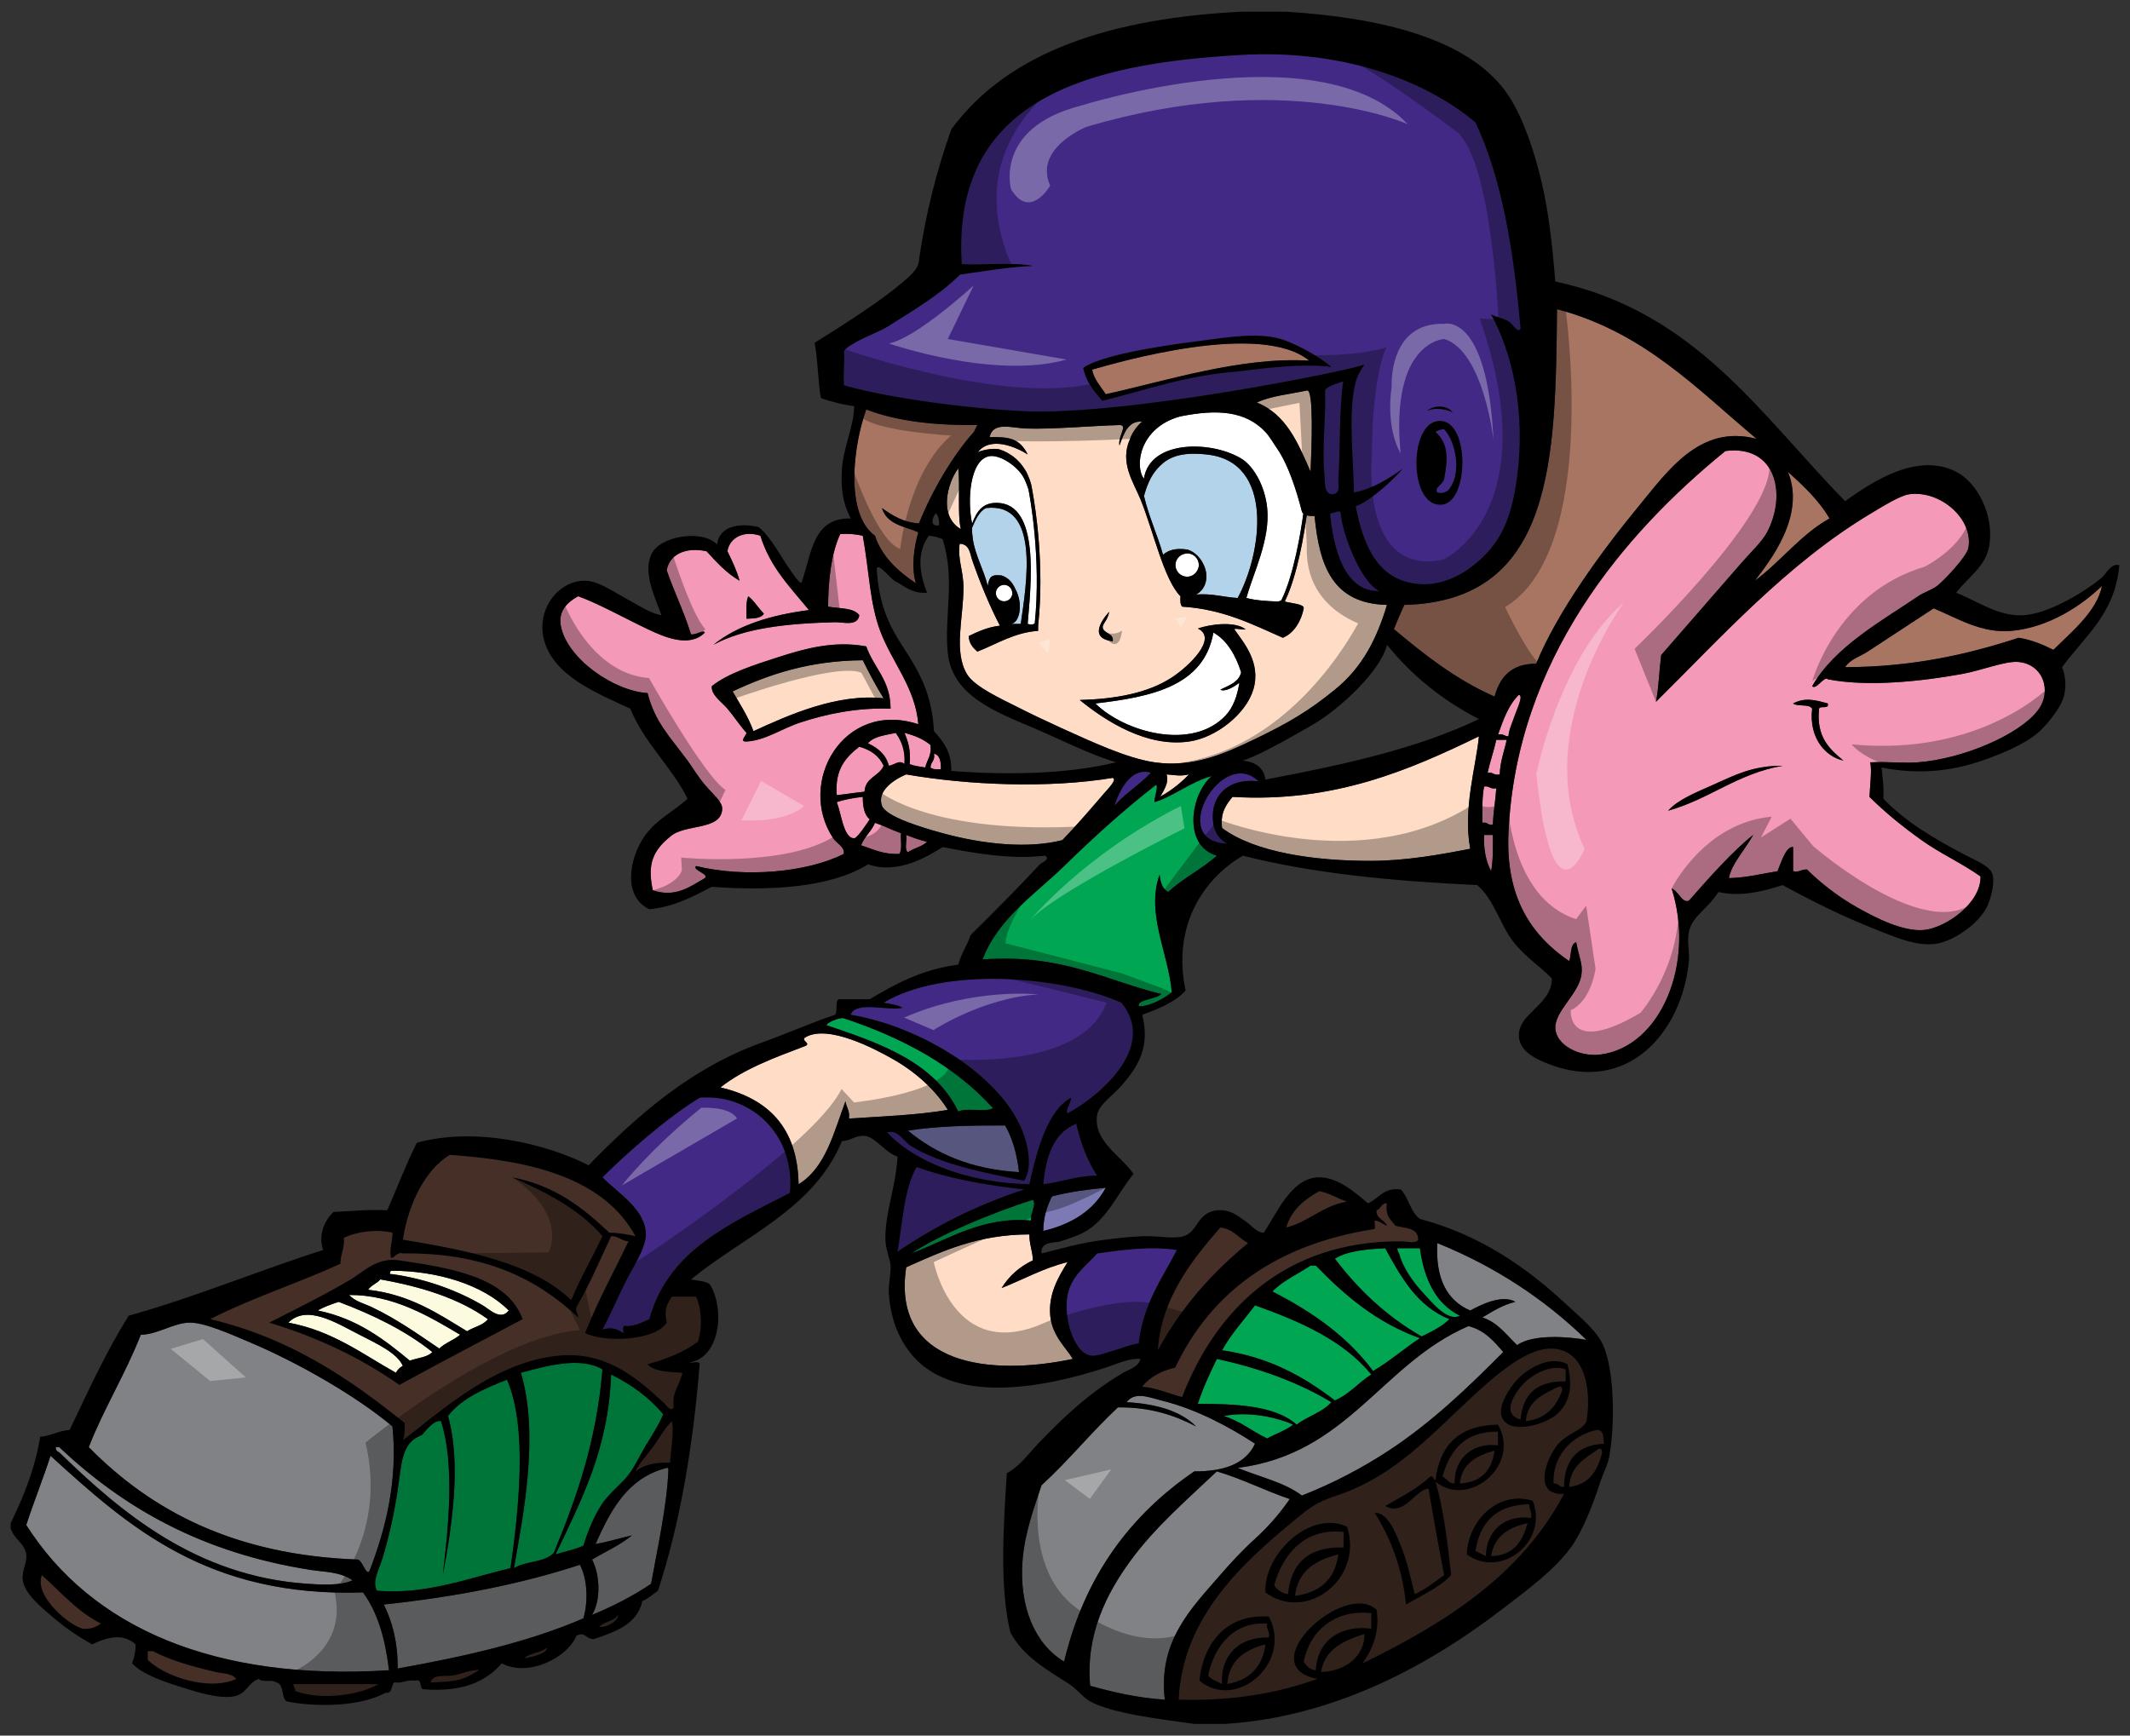 <?xml version="1.0" encoding="utf-8"?>
<!-- Generator: Adobe Illustrator 17.0.0, SVG Export Plug-In . SVG Version: 6.00 Build 0)  -->
<!DOCTYPE svg PUBLIC "-//W3C//DTD SVG 1.1//EN" "http://www.w3.org/Graphics/SVG/1.1/DTD/svg11.dtd">
<svg version="1.1" id="Layer_1" xmlns="http://www.w3.org/2000/svg" xmlns:xlink="http://www.w3.org/1999/xlink" x="0px" y="0px"
	 width="200px" height="163px" viewBox="0 0 200 163" style="enable-background:new 0 0 200 163;" xml:space="preserve">
<rect x="0" y="0" width="200" height="163" fill="#333333" stroke="none"/>
<path id="color10" style="fill:#F499B8;" d="M83.458,71.917c-0.277-1.079-1.04-1.671-1.955-2.111
	c0.534-0.658,1.633-0.756,2.608-0.975c0.511,0.736,0.904,1.589,0.815,2.924C84.433,71.312,83.954,71.866,83.458,71.917z
	 M82.971,71.915c-0.425-0.931-1.224-1.488-2.284-1.787c-1.255,0.969-2.326,2.123-2.117,4.549c0.888-0.088,1.716-0.237,2.606-0.325
	C81.236,73.004,82.559,72.915,82.971,71.915z M86.881,72.08c0.151-0.715,0.619-1.116,0.489-2.112
	c-0.65-0.545-1.49-0.899-2.447-1.138c0.341,0.797,0.616,1.66,0.488,2.924C85.819,71.945,86.373,71.989,86.881,72.08z M87.369,72.079
	c0.193,0.187,0.577,0.183,0.977,0.162c0.013-0.714-0.081-1.325-0.65-1.461C87.833,71.458,87.379,71.546,87.369,72.079z
	 M85.251,80.039c0.538-0.383,1.334-0.511,1.792-0.975c-0.688-0.179-1.336-0.4-1.955-0.65C85.19,78.907,84.88,79.812,85.251,80.039z
	 M82.156,77.276c-0.329,0.809-0.989,1.29-1.304,2.111c1.108,0.358,2.057,0.875,3.585,0.813c0.312-0.393,0.104-1.305,0.162-1.949
	C83.756,77.955,83.012,77.559,82.156,77.276z M78.57,75.326c0.44,1.134,0.635,3.384,1.629,3.411c0.301,0.01,1.371-1.652,1.465-1.786
	c-0.502-0.418-0.659-1.184-0.651-2.111C80.127,74.931,79.314,75.095,78.57,75.326z M54.289,55.998
	c1.843,0.652,4.507,2.132,6.52,3.087c1.489,0.706,3.922,1.81,5.376,0.324c-0.152-0.298-0.82,0.252-1.303,0.163
	c-0.651-2.113-1.568-3.961-2.281-6.01c0.291-1.598,1.918-2.194,3.749-1.787c0.935,1.016,1.854,2.049,3.096,2.761
	c-0.288-1.013-0.71-1.892-1.142-2.761c0.204-1.304,1.567-1.979,3.098-1.461c0.897,2.949,2.83,4.867,4.561,6.984
	c-3.61,0.462-6.708,1.436-8.962,3.248c2.87-1.537,6.704-1.99,11.408-2.111c0.738-0.019,2.112,0.427,2.282-0.65
	c-0.515-0.731-1.88-0.616-2.933-0.812c0.026-2.628,0.306-5.003,1.141-6.822c0.81-0.05,1.496,0.026,2.118,0.163
	c0.609,3.389,0.65,6.315,1.629,8.933c1.1,2.942,3.302,5.321,3.585,8.772c-7.04-2.324-11.468,5.507-7.985,10.719
	c0.326,0.489,1.111,0.802,0.977,1.462c-3.469,1.754-9.321,2.246-13.853,1.136c-0.442,0.347,1.283,0.764,0.815,1.136
	c-1.273,0.724-2.729,1.888-4.887,1.137c-0.423-2.03-0.297-3.503,1.629-5.033c1.344-1.231,4.792-0.537,4.888-2.598
	c0.029-0.666-0.798-1.298-1.63-2.275c-0.667-0.785-1.145-1.623-1.628-2.274c-1.79-2.406-3.08-3.684-3.748-6.335
	c-3.247-0.213-7.599-3.286-8.149-6.335C52.413,57.406,53.247,56.564,54.289,55.998z M70.095,58.109
	c0.673-0.035,1.388-0.026,1.63-0.487c-0.525-0.504-0.884-1.176-1.466-1.624C70.022,56.522,70.105,57.36,70.095,58.109z
	 M68.303,66.555c0.647,0.76,1.187,1.619,1.792,2.274c-0.019,0.234-0.716,0.848,0,0.812c1.749-0.088,3.302-1.212,5.053-1.785
	c2.449-0.804,5.305-1.411,8.474-1.3c-0.005-2.702-1.586-3.835-2.282-5.848c-3.013-0.556-5.727,0.197-8.148,0.974
	c-2.393,0.768-4.837,1.544-6.355,2.761C66.767,65.282,67.736,65.892,68.303,66.555z M162.009,42.357
	c4.804-0.615,5.765,4.125,3.911,7.634c-0.474,0.896-1.571,1.912-2.445,2.923c-2.221,2.572-5.444,6.233-7.496,8.609
	c-0.184,1.441-0.227,3.023-0.487,4.385c5.954-5.886,12.329-13.007,20.208-17.705c1.145-0.683,2.721-1.673,3.586-1.787
	c2.934-0.387,6.021,2.337,5.541,5.035c-0.144,0.801-2.258,3.047-2.934,3.573c-0.486,0.379-1.229,0.59-1.791,0.974
	c-3.322,2.266-7.846,4.737-9.943,8.446c0.359,0.397,1.151-1.007,1.468-0.65c3.758,0.745,8.862,0.182,12.548-0.487
	c1.986-0.359,4.126-1.263,5.378-1.136c2.311,0.234,3.155,2.755,1.792,4.548c-1.745,2.298-7.047,4.552-11.244,4.873
	c-1.439,0.11-2.911-0.083-4.401,0c-0.053,0.011-0.083,0.001-0.106-0.016c0.194,0.648-0.012,2.206-0.057,3.264
	c1.504,1.493,3.137,2.809,4.888,4.061c1.763,1.26,3.74,2.137,5.541,3.41c0.048,2.552-3.355,4.882-5.377,5.035
	c-1.939,0.146-4.424-1.122-6.192-2.112c-1.943-1.09-3.674-2.516-4.727-3.574c-0.526-0.036-0.691,0.286-1.304,0.161v-2.272
	c-0.68-0.079-1.123,1.475-1.466,2.272c-1.499,0.237-2.868,0.607-4.563,0.649c0.2-1.277,1.569-2.752,2.281-4.058
	c-1.91,1.506-4.178,4.063-6.028,6.17c-0.643,0.301-0.99-0.914-1.63-1.136c2.227,6.98-0.984,14.859-6.683,15.592
	c-1.969,0.254-4.143-0.875-4.237-2.437c-0.095-1.623,2.162-3.195,2.447-5.035c0.161-1.053-0.247-1.704-0.489-3.084
	c-0.593,0.22-0.442,1.181-0.652,1.784c-3.569-2.433-5.97-5.976-5.704-12.016C142.355,61.954,152.501,50.08,162.009,42.357z
	 M170.154,66.556c-0.328,2.819,1.321,4.531,2.932,4.873c-1.305-1.08-2.563-2.21-2.281-4.873c0.112-0.322,0.972,0.102,0.815-0.487
	c-1.208-0.338-2.13-0.586-3.258,0C168.796,66.396,169.878,66.075,170.154,66.556z M167.385,71.916
	c-2.826-0.02-4.568,0.916-6.519,1.786c-1.661,0.741-3.322,1.408-4.237,2.437C160.533,75.049,163.13,72.656,167.385,71.916z
	 M142.289,67.043c0.199-0.581,0.77-1.733,0.326-1.786c-0.963,0.935-1.461,2.334-1.957,3.736c0.498-0.118,0.596,0.166,0.979,0.162
	C141.689,68.476,142.038,67.779,142.289,67.043z M140.824,72.73c0.038-1.262,0.428-2.172,0.65-3.248h-0.979
	c-0.228,1.071-0.578,2.02-0.815,3.085C140.197,72.487,140.257,72.86,140.824,72.73z M140.169,78.414h-0.815
	c-0.068,1.421,0.19,2.516,0.652,3.409C140.207,80.833,140.184,79.617,140.169,78.414z M139.355,73.866
	c-0.199,0.992-0.176,2.208-0.163,3.411c0.499-0.117,0.481,0.281,0.978,0.162c0.054-1.194,0.248-2.245,0.326-3.412
	C139.931,74.159,139.871,73.788,139.355,73.866z"/>
<path id="color9" style="fill:#B3D3EB;" d="M109.208,43.493c1.259-1.067,3.115-0.908,4.073-0.812
	c6.436,0.645,5.221,9.279,2.933,13.481c-1.341-0.07-2.376-0.447-3.91-0.325c1.007-0.515,1.249-1.834,0.65-2.924
	c-0.307-0.649-0.944-1.168-1.466-1.3c-0.897-0.127-1.533-0.022-2.009,0.288c-0.094,0.062-0.191,0.12-0.272,0.199
	c-0.538-1.9-1.328-3.55-1.792-5.522c0.051-0.19,0.106-0.37,0.162-0.539C107.96,44.882,108.431,44.149,109.208,43.493z
	 M91.277,49.562c-0.015,0.389,0.021,0.749,0.074,1.101c0.234,1.518,0.991,2.777,1.396,4.359c0.006-0.043,0.015-0.075,0.021-0.115
	c0.147-0.864,0.466-0.948,1.281-0.86c0.633,0.205,1.018,0.653,1.303,1.3c0.76,1.398,0.375,3.249-0.488,3.249h0.98
	c0.568-3.909,1.808-11.457-3.261-10.883C91.938,48.022,91.577,48.854,91.277,49.562z"/>
<path id="color8" style="fill:#FEDCC6;" d="M82.808,75.653c-0.458-1.306,0.973-2.372,2.281-2.924
	c5.825,1.008,13.333,1.33,19.394,0.325c0.453,0.143-0.464,1.049-0.816,1.461c-1.144,1.336-2.678,3.113-3.911,4.385
	c-3.259,0.837-7.495,0.378-11.244-0.65C86.502,77.7,83.175,76.701,82.808,75.653z M109.533,72.729
	c0.223,0.666-0.115,1.297-0.582,2.079c1.155-0.617,2.088-1.445,2.702-2.079C110.79,72.915,110.442,72.802,109.533,72.729z
	 M99.59,68.344c-1.415-0.642-2.819-1.311-4.073-1.95c-1.402-0.715-4.015-1.886-4.724-3.086c-1.276-2.158-0.331-5.249-0.326-8.121
	c0.003-1.592-0.573-2.674-0.357-4.121c0.938,0.029,0.963,0.915,1.173,1.523c0.692,2,1.613,4.277,2.609,6.172
	c-1.168,0.136-2.051,0.555-2.933,0.974c0.032,0.727,0.415,1.101,0.815,1.462c1.828-0.722,3.512-1.808,5.704-1.949v-0.505
	c0.603-5.579-0.248-11.01-0.512-12.48c-0.012-0.103-0.036-0.201-0.053-0.303c-0.02-0.12-0.035-0.241-0.063-0.359
	c-0.043-0.184-0.1-0.361-0.161-0.536c-0.047-0.136-0.101-0.266-0.157-0.396c-0.064-0.147-0.132-0.293-0.208-0.43
	c-0.051-0.091-0.11-0.174-0.167-0.261c-0.08-0.122-0.162-0.24-0.252-0.353c-0.065-0.081-0.132-0.155-0.201-0.23
	c-0.1-0.11-0.206-0.211-0.317-0.31c-0.073-0.063-0.145-0.127-0.222-0.186c-0.131-0.1-0.269-0.189-0.411-0.274
	c-0.071-0.043-0.139-0.089-0.213-0.127c-0.223-0.115-0.455-0.217-0.705-0.295c-0.682-0.172-1.849,0.144-2.034,0.283
	c1.195-1.577,3.656-0.48,4.699,0.194c-0.795-1.558-1.812-1.659-3.585-1.624c0.315-1.497,2.068-0.861,3.42-0.813
	c2.49,0.089,6.259-0.262,8.801-0.325c0.799,0.012-0.189,1.05-0.024,1.918c0.454-1.241,0.858-2.333,2.142-2.243
	c-0.324,0.216-0.978,1.038-1.142,1.624c-1.019,2.204,0.321,4.072,0.979,5.686c1.205,2.959,2.19,7.528,3.749,9.096
	c-0.023,0.401-0.025,0.783,0.163,0.974c3.879,0.248,6.584,1.667,9.453,2.923c1.117-0.456,1.761-1.699,1.955-2.761
	c0.078-0.405-1.143-0.467-1.77-0.639c0.008-0.021,0.012-0.039,0.018-0.06c1.175-2.426,1.812-6.406,2.034-8.032
	c0.041,0.011,0.094,0.013,0.14,0.021c0.063,0.011,0.125,0.026,0.195,0.03c0.126,0.008,0.261,0.007,0.403-0.001
	c0.461,4.739,1.712,8.231,6.802,8.356c-0.945,3.124-2.256,5.819-4.888,7.959c-2.447,1.988-4.276,3.087-7.66,4.712
	c-2.698,1.293-5.654,2.64-9.288,2.111C105.813,71.216,102.5,69.661,99.59,68.344z M103.538,58.841
	c0.136-0.448,0.445-0.585,0.616-1.381c0,0-2.396,2.45,0.326,2.761C104.629,59.425,103.507,59.522,103.538,58.841z M111.651,69.641
	c2.567-0.367,5.343-2.6,6.029-4.872c0.779-2.576-0.988-4.517-1.793-5.685c0.238-0.089,0.631,0.067,1.081,0.026
	c-1.075-0.834-3.49-0.444-4.491-0.081c1.908,0.915-0.84,3.555-2.455,4.603c-2.277,1.478-5.271,2.012-8.636,2.112
	C103.856,67.75,107.698,70.209,111.651,69.641z M123.058,44.303c0.102-2.32,0.311-7.74-0.326-7.634
	c-1.602,0.351-3.406,0.502-4.724,1.138C120.768,38.899,121.891,41.623,123.058,44.303z M114.747,77.764
	c3.071,2.3,8.696,3.1,14.015,3.088c3.292-0.011,6.553-0.602,9.29-1.138c-0.705-3.748,0.553-7.776,0.815-10.557
	c-6.417,3.106-13.561,6.259-23.141,5.685C115.147,75.564,114.571,76.288,114.747,77.764z M85.087,119.018
	c-1.396,9.348,8.087,10.21,15.645,8.61c-0.572-0.994-1.943-2.155-2.119-4.06c-0.19-2.05,0.777-3.654,1.63-5.036
	c-2.306,0.571-4.13,1.622-6.194,2.436c0.702-1.142,1.687-2.003,2.934-2.598c-0.019-0.904-0.346-1.496-0.325-2.437
	C91.776,115.939,88.47,117.518,85.087,119.018z M74.987,111.223c2.527-1.542,3.299-4.831,4.4-7.796
	c0.067,0.581,0.432,0.866,0.325,1.624c3.166-0.201,6.407-0.328,9.287-0.812c-1.013-1.646-2.75-3.388-5.053-4.713
	c-1.819-1.046-6.207-3.346-8.312-2.113c-0.513,0.297,0.548,0.55,0,0.814c-2.872,1.089-5.774,2.15-7.986,3.897
	C72.081,103.179,74.895,105.844,74.987,111.223z M90.221,49.694c-0.332-1.323-0.057-4.054-0.244-5.716
	C88.922,45.428,88.134,48.49,90.221,49.694z M82.971,65.582c-0.708-1.136-1.344-2.343-1.956-3.574
	c-5.016,0.036-8.785,1.314-12.223,2.924c0.69,1.205,1.452,2.34,1.956,3.737C74.115,67.119,78.646,65.109,82.971,65.582z"/>
<path id="color7" style="fill:#A87562;" d="M81.34,38.456c2.86,1.104,6.415,1.51,10.43,1.461c-0.116,0.196-0.3,0.621-0.326,0.65
	c-1.947,2.16-3.931,5.518-5.153,8.589c-1.474-0.101-2.439-0.702-3.483-1.442c0.505,1.608,2.217,1.729,3.421,2.275
	c-0.415,1.405-0.677,3.325-0.228,4.793c-1.596-1.062-3.19-2.47-3.846-4.468C79.293,48.236,80.132,41.766,81.34,38.456z
	 M164.779,54.537c2.462-1.823,4.267-4.301,7.007-5.848c-1.024-1.741-2.461-3.069-3.911-4.385
	C169.6,48.439,166.121,52.773,164.779,54.537z M173.253,62.659c6.34-0.016,11.513-1.195,16.296-2.762
	c1.26,0.206,2.285,0.647,3.26,1.137c1.712-1.704,4.086-3.614,4.562-6.01c-1.87,1.811-4.967,3.902-8.475,4.222
	c-2.854,0.261-5.056-1.176-7.333-2.111c-2.089,1.357-4.285,2.822-6.192,4.06C174.641,61.669,173.732,61.905,173.253,62.659z
	 M131.859,56.81c-0.346,0.739-0.662,1.506-0.978,2.274c2.867,2.395,5.795,4.727,9.451,6.335c0.501-1.828,1.567-3.096,3.911-3.085
	c1.94-4.81,6.253-10.709,9.617-14.782c2.716-3.289,5.755-7.753,11.081-6.335c-5.611-4.695-10.58-10.029-18.741-12.182
	C146.059,43.036,145.926,56.472,131.859,56.81z M102.557,34.709c0.09,0.83,0.916,1.745,1.266,2.315
	c5.698-1.252,12.775-3.553,19.114-3.151C118.349,30.105,104.978,34.027,102.557,34.709z"/>
<path id="color6" style="fill:#412985;" d="M126.126,35.819c-0.407,2.699-0.25,6.19-0.462,9.135
	c-0.035,0.508,0.242,1.364-0.486,1.462c-0.899,0.084-0.755-1.2-0.817-1.787c-0.259-2.537,0.155-5.428,0.058-7.956
	C124.444,36.298,126.126,35.819,126.126,35.819z M125.888,48.225c-0.026-0.351-0.34-0.162-0.998,0.02
	c0.317,3.311,1.363,7.355,4.616,7.263C127.69,54.607,126.011,49.955,125.888,48.225z M141.636,30.174
	c-0.546-0.314-1.197-0.395-1.629-0.65c1.963,3.531,3.276,9.089,2.446,15.269c-0.535,3.989-1.548,6.271-4.073,8.284
	c-1.399,1.113-3.09,1.861-4.89,1.786c-4.035-0.166-5.449-3.5-6.191-7.31c1.844-0.711,4.353-3.402,4.385-3.504
	c-1.342,0.932-2.767,1.863-4.55,2.205c-0.041-3.103-0.58-7.59,0.163-10.396c0.193-0.724,0.509-1.094,0.817-1.624
	c-1.123,0.531-22.238,4.81-31.942,4.386c-5.016-0.221-12.589-1.198-16.921-2.427c-0.096-1.259,0.073-1.952,0-3.232
	c0.608-0.838,3.293-1.771,4.068-2.269c2.202-1.412,4.916-2.967,6.824-4.905c2.251-0.301,4.386-0.717,6.844-0.812
	c-1.902-0.378-4.508-0.055-6.682-0.163c-0.974-15.607,11.95-18.845,26.236-19.655c9.388-0.531,17.17,2.285,21.999,6.336
	c2.525,5.335,3.59,12.122,4.236,19.329C142.584,31.426,142.05,30.409,141.636,30.174z M120.614,31.959
	c-2.111-0.779-4.981-0.334-7.497,0c-1.348,0.179-9.364,1.11-11.408,2.599c0.273,1.353,1.047,2.206,1.793,3.086
	c4.153-1.025,7.806-2.371,12.711-2.762c0.887-0.07,5.614-0.838,8.798-0.425C123.978,33.618,122.333,32.593,120.614,31.959z
	 M133.979,38.618c0.672-0.428,2.115-0.143,2.431,0.144C135.967,38.038,134.57,38.01,133.979,38.618z M134.794,39.592
	c-2.547,0.645-2.427,8.188,0.651,7.797C138.059,47.058,138.005,38.78,134.794,39.592z M135.934,46.09
	c1.378-1.456,0.804-4.574-0.336-5.776c-0.285-0.012-0.66,0.128-0.806,0.254c1.161,1.038,1.203,2.373,0.814,4.386
	c-0.079,0.545-0.988,0.843-0.65,1.3C135.453,46.37,135.598,46.264,135.934,46.09z M104.645,75.652
	c1.021-1.146,2.377-1.961,3.422-3.085C106.031,71.983,105.013,74.586,104.645,75.652z M115.238,79.225
	c-0.714-0.326-1.187-1.084-1.304-1.787c-0.427-2.539,1.292-4.431,4.236-4.061C114.766,70.048,109.507,79.065,115.238,79.225z
	 M97.962,111.222c1.749-0.206,3.111-0.798,5.053-0.813c-0.896-1.38-1.539-3.013-1.954-4.873
	C98.961,106.37,98.208,108.544,97.962,111.222z M86.066,109.599c-1.181,2.071-1.318,5.184-1.792,7.959
	c3.522-2.392,7.44-4.389,11.895-5.847C92.508,111.3,89.058,110.678,86.066,109.599z M83.295,106.351
	c2.691,2.866,7.701,4.75,13.363,4.872c0.695-3.204,1.716-6.951,3.912-8.121c0.003,0.5-0.6,1.232-0.326,1.462
	c3.183-1.719,8.407-6.323,5.053-10.395c-5.804-2.572-16.763-3.368-22.327,0c0.641,0.117,1.317,0.201,1.79,0.485
	c-1.548,0.299-4.369-0.672-4.888,0.65c6.485,1.06,14.404,5.756,16.295,11.371c0.505,1.5,0.66,3.141,0,4.222
	c-3.881-0.794-7.722-1.506-10.591-3.249C84.793,107.175,84.377,106.076,83.295,106.351z M102.364,127.305
	c0.607,0.122,1.616-0.309,2.281-0.486c0.794-0.215,1.44-0.533,2.281-0.65c0.417-3.701,2.174-6.063,3.586-8.772
	c-2.554-0.378-5.169,0.001-7.497,0.324c-0.829,1.011-2.401,1.995-2.769,3.898C99.833,123.729,100.806,126.989,102.364,127.305z
	 M74.17,112.035c0.456-4.943-2.861-8.527-7.009-8.934c-0.368-0.036-1.378-0.052-1.466,0c-2.952,1.774-6.848,5.188-9.126,7.472
	c1.528,1.535,4.057,3.027,4.075,5.361c0.01,1.302-1.247,3.122-1.955,4.549c-0.793,1.598-1.446,3.143-2.117,4.385
	c0.945-0.265,1.321-0.055,1.954,0.325c0.037-0.29-0.163-0.815,0.326-0.65c0.902-0.023,1.476-0.372,2.118-0.651
	C62.768,117.348,68.663,114.884,74.17,112.035z"/>
<path id="color5" style="fill:#FCFADF;" d="M36.852,119.667c-0.419,0.008-0.2-0.12-0.165-0.324c4.316-0.02,8.685,1.305,11.084,3.736
	c-0.765,0.987-1.79-0.102-2.445-0.485C43.074,121.271,40.124,120.125,36.852,119.667z M34.569,121.132
	c3.945,0.452,6.555,2.238,9.288,3.898c0.621-0.41,1.515-0.547,1.955-1.137c-2.681-1.929-6.183-3.043-10.103-3.735
	C35.394,120.548,34.839,120.695,34.569,121.132z M34.896,122.756c2.396,1.137,4.355,2.552,6.356,3.898
	c0.538-0.544,1.382-0.789,1.953-1.299c-2.901-1.726-6.302-3.771-10.429-3.736C33.332,122.232,34.169,122.411,34.896,122.756z
	 M29.842,123.079c3.696,0.759,6.207,2.697,8.639,4.711c0.711-0.265,1.653-0.301,2.117-0.812c-2.502-1.999-5.525-3.481-8.799-4.712
	C31.109,122.5,30.416,122.729,29.842,123.079z M37.828,128.278c-0.545-1.211-2.371-2.052-4.075-2.924
	c-2.237-1.145-4.945-2.865-6.681-1.137c4.167,0.773,6.936,2.941,10.104,4.71C37.322,128.641,37.541,128.424,37.828,128.278z"/>
<path id="color4" style="fill:#00A651;" d="M109.045,93.356c-5.309-1.297-9.299-3.787-16.785-3.25
	c1.463-3.861,4.933-6.108,7.66-8.771c2.74-2.675,5.598-5.272,8.638-7.634c0.222,0.179-0.158,1.132-0.163,1.624
	c1.561-0.396,3.405-1.912,5.378-2.436c-2.019,1.759-2.717,6.561,0.486,7.472c-1.392,1.264-3.196,2.118-4.561,3.41
	c-0.547-0.267-0.73-0.898-0.817-1.623c-1.305,3.678,0.857,7.409,1.142,11.047c-0.744,0.614-2.196,1.383-3.098,1.299
	C106.774,93.857,108.541,93.868,109.045,93.356z M79.221,95.629c-0.207-0.088-1.375,0.25-1.629,0.65
	c5.119,1.72,10.177,3.501,12.386,8.121c0.775-0.418,2.502,0.115,3.258-0.324C89.692,100.136,84.845,97.497,79.221,95.629z
	 M96.82,114.633c-0.119-0.721,0.555-1.496,0.163-1.948c-3.978,1.248-8.999,3.399-11.407,5.034
	C88.976,116.446,92.256,114.208,96.82,114.633z M123.548,118.856h-0.489c-1.195,0.813-2.602,1.412-3.585,2.436
	c3.739,1.905,7.053,4.233,9.452,7.472c1.573-0.923,2.895-2.095,4.4-3.085C129.25,124.219,126.275,121.661,123.548,118.856
	L123.548,118.856z M117.844,122.594c-1.054,1.385-2.226,2.653-3.097,4.222c4.464,0.641,7.704,2.502,10.594,4.711
	c1.369-0.583,2.214-1.692,3.421-2.436C126.153,125.898,122.124,124.119,117.844,122.594z M130.065,117.232
	c-1.808,0.094-3.551,0.25-4.724,0.975c2.212,2.936,4.872,5.432,8.147,7.31c0.946-0.464,1.898-0.924,2.609-1.622
	C133.076,122.68,131.563,119.966,130.065,117.232z M114.91,132.988c1.567,0.496,2.679,1.446,4.073,2.112
	c0.796-0.452,1.741-0.757,2.445-1.299C119.825,133.072,117.16,132.534,114.91,132.988z M112.466,131.85
	c3.43-0.011,7.26,0.126,9.287,1.951c0.995-0.794,2.431-1.153,3.26-2.113c-3.085-1.855-6.691-3.184-10.756-4.061
	C113.599,128.972,112.958,130.337,112.466,131.85z M133.326,117.232h-2.117c-0.008,0.224,0.077,0.356,0.161,0.487
	c0.357,1.345,1.289,2.671,2.283,3.736c0.821,0.879,2.267,2.714,3.421,2.113C134.835,122.442,133.725,120.192,133.326,117.232z
	 M52.006,145.821c2.127-5.136,4.02-10.505,4.562-17.217c-2.146-1.256-5.45-0.255-7.658,0.324c1.763,5.93,0.178,13.547-0.651,18.354
	C49.31,146.599,51.207,146.757,52.006,145.821z M57.384,129.089c-0.263,7.101-2.851,11.885-5.216,16.893
	c0.872-0.269,1.82-0.461,2.609-0.812c0.447-1.431,0.931-2.602,1.629-3.736c0.711-1.158,1.826-1.914,2.607-2.925
	c0.633-0.819,1.071-1.846,1.629-2.76c0.565-0.925,1.185-1.862,1.63-2.925C60.976,131.249,59.306,130.043,57.384,129.089z
	 M47.932,147.282c0.729-5.207,1.663-13.137-0.326-17.705c-2.136,0.848-4.239,1.731-5.541,3.411
	c1.289,4.482,0.332,10.614-0.488,14.944c0.533-4.551,1.141-10.301-0.162-14.456c-0.603-0.167-1.355,0.775-1.794,1.299
	c-1.987,0.688-1.911,2.801-2.281,5.197c-0.356,2.317-0.869,4.596-1.466,6.498c-0.314,0.998-0.938,2.058-0.488,2.924
	C40.028,149.797,44.054,148.184,47.932,147.282z"/>
<path id="color3" style="fill:#7B7AB4;" d="M95.681,110.085c-4.509-0.269-7.82-1.735-10.428-3.899
	c2.757-0.444,5.915-0.492,9.125-0.486C95.072,106.903,95.491,108.379,95.681,110.085z M98.777,112.359
	c-0.443,0.912-0.808,1.901-0.815,3.249c2.673-0.64,4.708-1.912,5.867-4.061C102.043,111.715,100.327,111.955,98.777,112.359z"/>
<path id="color2" style="fill:#808285;" d="M137.889,124.543c-8.162,3.501-11.311,12.006-21.675,13.317
	c2.03,0.846,4.401,1.353,6.03,2.599c2.989-1.18,5.658-2.59,8.149-4.222c4.068-2.667,7.516-5.993,10.755-9.259
	C140.273,125.954,139.399,124.932,137.889,124.543z M148.971,125.84c-3.905-3.794-8.53-6.875-14.016-9.094
	c-0.173,3.312,0.888,5.393,3.097,6.333c0.997-0.546,3.014-1.542,4.237-0.812c-1.227,0.293-2.14,0.898-3.097,1.462
	c1.469,0.485,2.255,1.651,3.26,2.599C143.994,125.251,147.355,125.551,148.971,125.84z M106.111,146.633
	c-2.165,2.982-4.194,6.853-3.747,11.694c2.17,0.598,4.406,1.132,7.007,1.299c-0.645-5.455,2.457-8.532,5.051-11.532
	c1.132-1.307,2.186-2.454,3.422-3.572c1.26-1.141,2.376-2.447,3.26-3.736c-2.354-0.796-4.415-1.881-6.847-2.599
	C111.514,140.801,108.452,143.408,106.111,146.633z M109.043,131.525c-1.043-0.252-2.489-0.895-3.258,0.163
	c2.769,0.16,5.056,0.807,6.519,2.273c-2.006-1.032-4.257-1.82-7.334-1.786c-2.501,2.329-4.642,5.013-7.171,7.312
	c-0.659,1.988-1.602,4.506-1.791,7.147c-0.309,4.285,1.169,7.783,3.91,9.42c1.93-8.094,6.263-13.792,12.223-17.868
	c2.783,0.016,4.831-0.708,5.703-2.599C115.511,134.052,112.306,132.314,109.043,131.525z M29.191,147.445
	c-10.283-1.606-17.628-5.871-23.629-11.533H5.238c-0.01,0.281,0.124,0.417,0.325,0.489c5.738,5.567,12.813,11.641,23.303,12.343
	c1.163,0.079,3.113,0.206,4.237-0.324C31.944,147.604,30.453,147.641,29.191,147.445z M23.324,126.004
	c-1.696-0.713-4.154-1.823-5.542-1.787c-1.544,0.039-2.94,1.11-4.56,1.138c-1.451,3.696-3.439,6.859-4.889,10.556
	c5.918,6.013,13.727,10.142,25.26,10.556c0.465,0.09,0.859,1.759,1.141,0.975c1.426-3.738,2.645-8.304,2.117-13.48
	C33.467,131.126,28.034,127.985,23.324,126.004z M55.592,146.468c0.744,1.421,0.849,3.797,0,5.199
	c1.992-0.829,3.86-1.782,5.541-2.923c0.615-3.394,1.502-7.384,1.629-10.721c-0.008-0.099-0.023-0.19-0.161-0.161
	c-3.685,0.933-5.257,3.965-6.684,7.147c1.211-0.201,2.267-0.554,3.423-0.812C58.24,145.105,56.852,145.723,55.592,146.468z
	 M36.036,150.692c0.808,1.63,1.324,3.553,1.304,6.011c6.259-1.126,12.289-2.478,17.437-4.711c0.481-1.639,0.366-3.725-0.326-5.035
	C48.895,148.783,42.711,149.984,36.036,150.692z M2.464,143.221c6.122,9.666,17.738,14.683,34.061,13.644
	c-0.34-2.909-1.057-5.444-2.445-7.309c-14.544,0.475-21.986-6.133-29.333-12.832C4.026,138.928,3.186,141.016,2.464,143.221z"/>
<path id="color1" style="fill:#462F26;" d="M108.718,126.815c0.303-4.841,3.209-8.498,5.867-11.531
	c1.223,0.135,1.713,0.998,2.608,1.462C113.797,119.533,110.886,122.804,108.718,126.815z M120.777,115.284
	c2.159-0.556,3.388-2.038,5.704-2.437c-0.917-0.278-1.588-0.798-2.607-0.975C122.492,112.66,121.262,113.6,120.777,115.284z
	 M107.252,130.225c1.435,0.139,2.484,0.663,3.749,0.975c3.136-8.192,9.663-14.674,20.532-14.619c0.623,0.004,1.441,0.253,1.629-0.16
	c0.012-1.149-1.234-1.044-2.117-1.299c-0.434-0.544-1.012-0.943-0.816-2.114c-0.572-0.029-0.537,0.548-0.979,0.651
	c-0.046,0.859,0.768,0.859,0.979,1.462c-0.407-0.134-0.641-0.445-1.142-0.488c-0.089,0.238,0.191,0.84-0.163,0.813
	c-9.082,1.45-15.193,5.865-18.577,12.995C109.032,128.753,107.967,129.317,107.252,130.225z M57.22,115.771
	c0.916,0.008,1.676,0.173,2.445,0.325c-2.95-5.398-9.601-7.106-17.435-7.635c-2.188,1.285-3.878,4.471-4.401,7.959
	c6.138,1.029,12.145,2.188,15.808,5.683c0.869-2.112,1.974-3.989,2.932-6.009c-2.152-2.511-5.229-4.102-8.473-5.522
	C52.118,111.328,54.755,113.464,57.22,115.771z M19.743,123.891c3.835-1.971,8.24-3.375,12.222-5.199
	c-0.004-0.924,0.414-1.428,0.326-2.435c1.098-0.562,3.044-0.853,4.564-0.487c0.01,0.824-0.281,1.346-0.165,2.274
	c0.208,0.354,0.532-0.54,1.142-0.323c7.607-0.111,12.608,2.375,16.458,6.01c0.004-0.383-0.279-0.481-0.163-0.975
	c1.221-2.086,2.203-4.411,3.259-6.659c0.712-0.006,0.962,0.445,1.629,0.485c-1.373,2.856-2.874,5.584-4.074,8.612
	c1.746,0.903,6.571,0.761,7.66-0.976c-0.237-1.241-0.021-1.663,0.487-2.437h2.282c0.518,1.217,0.599,2.861,0.163,4.224
	c-1.312,0.965-2.915,1.641-4.724,2.111c0.619,0.735,1.994,0.718,3.258,0.814c-0.196,1.158-0.994,1.718-0.817,3.249
	c-0.236,0.503-0.76-0.273-0.815-0.324c-2.168-1.979-5.15-4.912-9.778-4.548c-6.201,0.486-11.426,5.394-14.829,7.958
	c0.169-0.427,0.195-0.995,0.163-1.623C32.821,129.48,27.281,125.688,19.743,123.891z M37.502,118.37
	c-2.097-0.313-3.33,1.051-4.564,1.788c-2.423,1.449-5.357,2.891-7.657,4.06c4.628,1.398,8.683,3.365,12.223,5.849
	c3.816-2.099,7.707-4.122,11.57-6.173C47.62,119.885,42.217,119.074,37.502,118.37z M61.296,135.911
	c-0.608,0.826-1.322,1.594-1.629,2.275c0.755-0.602,1.842-0.874,3.258-0.813c0.064-1.209,0.39-2.934,0.163-3.898
	C62.405,134.114,61.914,135.076,61.296,135.911z M150.602,135.587c-0.057-0.594-0.018-1.282-0.652-1.299
	c-2.421,0.529-4.201,2.506-4.075,5.035c0.478-0.042,0.501,0.367,0.979,0.324C146.893,137.091,148.128,135.721,150.602,135.587z
	 M147.339,139.648c1.9-0.22,2.689-1.544,3.098-3.247c-0.019-0.2-0.05-0.388-0.326-0.326
	C148.863,136.943,147.451,137.646,147.339,139.648z M124.037,157.028c2.39-0.056,4.145-1.607,4.074-3.574
	C126.195,154.09,124.4,154.846,124.037,157.028z M128.762,152.966v-1.46c-3.39-0.373-5.753,1.607-6.354,4.549
	c0.247,0.404,0.559,0.742,1.141,0.813C123.681,154.044,125.936,152.574,128.762,152.966z M137.074,139.322
	c2.018-0.099,3-1.231,3.259-3.085C138.679,136.699,137.274,137.411,137.074,139.322z M118.985,152.478
	c-3.057-0.214-4.979,2.063-5.541,4.874c0.292,0.414,0.852,0.56,1.303,0.812c-0.2-2.518,1.473-4.455,4.401-4.384
	C119.264,153.176,118.87,153.082,118.985,152.478z M121.594,142.731c1.382-1.139,1.951-1.623,3.912-2.272
	c6.108-2.021,9.695-6.736,14.341-10.722c1.505-1.291,3.864-3.141,5.865-3.084c3.156,0.087,3.732,3.906,3.261,6.82
	c-0.318,0.847-1.891,1.158-2.771,2.276c-1.101,1.398-2.243,4.717,0.652,4.55c-3.998,7.602-11.099,12.11-18.905,15.916
	c0.598-0.865,1.699-2.636,1.303-5.035c-3.061-2.798-11.809,5.325-5.541,6.496c-3.684,1.312-7.886,2.103-13.038,1.952
	C111.035,151.873,116.659,146.804,121.594,142.731z M146.363,132.664c1.214-1.278,1.252-2.772,0.815-4.55
	c-1.606-0.822-3.639,0.312-4.725,1.462c-0.558,0.592-1.798,2.324-1.466,3.413C141.557,134.877,145.283,133.797,146.363,132.664z
	 M143.919,140.947c-3.374-1.012-6.083,1.982-6.192,5.036C140.88,148.311,145.43,144.831,143.919,140.947z M132.022,150.693
	c1.458-0.875,3.1-1.565,4.237-2.76c-0.346-3.069-0.691-6.135-1.467-8.773c3.149,2.534,8.039-1.581,5.867-5.361
	c-3.64,0.053-5.472,1.909-5.867,5.199c-0.257-0.015-0.128-0.415-0.489-0.326c-1.205,1.126-2.751,1.913-4.236,2.763
	c1.79,1.042,2.881-1.605,4.072-1.625c0.456,2.742,0.942,5.452,1.466,8.123c-0.896,0.62-1.711,1.322-2.769,1.785
	c-0.346-1.407-0.728-3.119-1.303-4.548c-0.487-1.213-1.242-3.166-2.445-3.087C130.564,144.457,131.663,147.205,132.022,150.693z
	 M126.482,143.383c-3.529-1.631-7.878,2.695-7.659,6.174C122.691,152.429,128.068,148.243,126.482,143.383z M112.627,157.84
	c3.447,2.887,8.781-1.671,6.52-6.01C115.317,151.543,113.001,154.143,112.627,157.84z M140.007,146.143
	c2.132-0.039,2.958-1.382,3.422-3.086C141.636,143.436,140.311,144.282,140.007,146.143z M121.592,149.882
	c2.355-0.309,3.762-1.557,4.074-3.899C123.542,146.519,121.874,147.509,121.592,149.882z M135.444,138.673
	c0.407,0.189,0.545,0.648,1.14,0.65c-0.045-2.491,1.857-3.879,4.074-3.573v-1.299C137.482,134.423,136.146,136.234,135.444,138.673z
	 M138.54,145.658c0.332,0.156,0.646,0.333,0.979,0.487c0.039-2.473,1.895-3.93,4.236-3.573c0.125-0.612-0.199-0.777-0.163-1.299
	C140.496,141.326,138.977,142.952,138.54,145.658z M143.268,133.474c1.891-0.226,2.879-1.352,3.422-2.923
	c-0.02-0.199-0.049-0.385-0.326-0.325C144.943,130.923,143.419,131.516,143.268,133.474z M142.775,133.313
	c0.208-2.392,1.563-3.642,4.239-3.573v-1.138c-1.305-0.477-2.971,0.361-3.913,1.299
	C142.319,130.685,140.852,132.814,142.775,133.313z M115.238,158.164c2.062-0.379,3.312-1.572,3.585-3.734
	C116.893,154.943,115.404,155.896,115.238,158.164z M119.637,148.905c0.296,0.411,0.695,0.715,1.303,0.813
	c0.282-2.912,1.923-4.472,5.215-4.384v-1.462C122.538,143.473,120.428,145.95,119.637,148.905z M58.034,151.668
	c-0.365,0.61-1.338,0.614-1.791,1.136C57.174,152.863,58.127,152.089,58.034,151.668z M51.355,154.754
	c-0.553,0.478-1.594,0.467-2.117,0.975C50.07,155.636,51.437,155.219,51.355,154.754z M40.436,158.003
	c0.809-0.028,1.974-0.033,2.933-0.324c0.633-0.195,2.212-1.105,1.303-0.814c-0.644,0.004-1.352,0.34-2.117,0.486
	C41.851,157.488,40.645,157.174,40.436,158.003z M35.549,158.166h-7.987c-0.036,0.307,0.184,0.358,0.163,0.651
	C30.063,159.689,33.732,159.244,35.549,158.166z M14.361,155.079h-0.489v0.812c1.606,1.588,5.794,2.965,8.312,1.788
	c-0.454-0.556-1.297-0.494-1.954-0.651C18.048,156.506,16,155.943,14.361,155.079z M7.843,152.968c0.57,0.064,1.2-0.146,1.629-0.486
	c-2.229-1.134-3.761-2.964-5.541-4.549C3.134,149.964,6.749,152.848,7.843,152.968z"/>
<path id="fill" style="fill:#FFFFFF;" d="M113.934,59.41c1.296,0.711,2.131,2.205,2.605,3.736c-0.206,0.878-1.024,1.184-1.954,1.624
	c0.408,0.236,1.201-0.2,1.793-0.65c-0.211,1.274-0.589,2.329-1.303,3.085c-3.149,3.332-9.466,1.573-12.223-1.137
	C108.148,65.446,113.055,64.436,113.934,59.41z M118.988,47.714c0.301,2.974-1.323,6.121-1.956,8.446
	c0.801,0.23,2.038,0.306,2.771,0.325c0.099,0.017,0.186,0.012,0.265-0.004c0.024-0.005,0.046-0.015,0.07-0.022
	c0.053-0.017,0.103-0.039,0.146-0.069c0.01-0.007,0.023-0.008,0.031-0.015c0.002-0.004,0.004-0.008,0.005-0.012
	c1.192-2.407,1.847-6.578,2.057-8.119c-0.059-0.056-0.106-0.121-0.133-0.204c-0.522-2.022-1.261-4.327-2.283-5.848
	c-0.346-0.514-0.819-1.283-1.14-1.624c-1.883-1.986-4.543-2.154-7.987-1.462c-3.873,1.045-4.316,4.72-3.423,5.848
	c0.58-3.761,6.615-3.559,9.29-1.787C117.777,43.916,118.779,45.681,118.988,47.714z M91.279,49.176
	c0.437-1.167,0.986-1.949,2.283-1.949c4.166,0,3.221,7.814,2.933,11.37c0.155,0.047,0.273,0.055,0.375,0.051
	c0.02-0.001,0.039-0.001,0.057-0.003c0.093-0.013,0.168-0.043,0.226-0.091c0.002-0.002,0.004-0.002,0.007-0.003
	c0-0.002,0-0.004,0-0.004c0.634-6.134-0.481-12.034-0.585-12.561c-0.002-0.007-0.006-0.023-0.006-0.028
	c-0.022-0.071-0.051-0.142-0.075-0.214c-0.028-0.077-0.055-0.153-0.083-0.23c-0.071-0.184-0.148-0.37-0.242-0.561
	c-0.555-1.138-2.271-2.278-3.257-2.111C91.027,43.16,90.817,47.122,91.279,49.176z M111.179,52.025
	c-0.463,0.129-0.809,0.536-0.809,1.039c0,0.607,0.49,1.099,1.099,1.099c0.423,0,0.777-0.247,0.962-0.598
	c0.08-0.152,0.136-0.317,0.136-0.501c0-0.605-0.491-1.098-1.098-1.098C111.366,51.967,111.273,51.999,111.179,52.025z
	 M93.774,55.127c-0.161,0.142-0.266,0.343-0.266,0.573c0,0.428,0.347,0.775,0.775,0.775c0.429,0,0.775-0.347,0.775-0.775
	c0-0.022-0.01-0.042-0.012-0.063c-0.033-0.398-0.357-0.712-0.763-0.712C94.087,54.924,93.913,55.004,93.774,55.127z"/>
<path id="outline" d="M101.383,65.744c2.471,2.005,6.314,4.464,10.267,3.898c2.567-0.367,5.343-2.6,6.029-4.872
	c0.779-2.576-0.988-4.517-1.793-5.685c0.238-0.089,0.631,0.067,1.081,0.026c-1.075-0.834-3.49-0.444-4.491-0.081
	c1.908,0.915-0.84,3.555-2.455,4.603C107.744,65.11,104.748,65.645,101.383,65.744z M102.851,66.069
	c5.297-0.622,10.204-1.633,11.082-6.66c1.296,0.711,2.131,2.205,2.605,3.736c-0.206,0.878-1.024,1.184-1.954,1.624
	c0.408,0.236,1.201-0.2,1.793-0.65c-0.211,1.274-0.589,2.329-1.303,3.085C111.926,70.538,105.609,68.779,102.851,66.069z
	 M104.154,57.46c-0.171,0.795-0.481,0.933-0.616,1.381c-0.031,0.681,1.091,0.584,0.944,1.381
	C101.759,59.911,104.154,57.46,104.154,57.46z M2.464,145.984c0.116,0.758-0.462,1.572-0.326,2.436
	c0.208,1.326,1.806,2.578,2.771,3.411c1.236,1.07,2.465,1.897,3.749,2.6c1.385-0.668,2.872-1.085,4.074,0
	c0.006,0.708-0.141,1.266-0.326,1.786c0.773,0.864,2.418,1.538,4.237,2.112c1.677,0.529,3.88,1.281,5.379,0.975
	c1.142-0.233,1.262-1.29,2.281-1.622c0.297,0.355,1.276,0.027,1.63,0.323c0.784,0.14,0.43,1.411,0.978,1.786
	c3.047,0.608,7.113,0.416,9.288-0.813c0.693,0.096,0.507-0.686,0.816-0.975c0.818,0.114,1.136-0.274,1.955-0.161
	c0.762-0.218,0.32,0.763,0.816,0.812c3.673,0.271,5.818-0.716,7.331-2.436c2.486,1.324,6.197-0.539,7.009-2.598
	c0.894-0.406,0.794,0.3,1.629,0.323c2.022-0.692,4.064-1.364,4.561-3.573c0.575-0.242,0.986-0.642,1.467-0.976
	c2.071-6.328,3.288-13.508,3.913-21.279c-0.021-0.358-0.692-0.068-0.979-0.161c2.886-0.412,3.376-4.929,1.955-7.309
	c-0.393-0.366-1.175-0.342-1.792-0.486c4.982-4.077,11.536-6.586,14.178-12.996c0.858-0.009,1.195-0.539,2.117-0.486
	c0.987,0.069,1.907,1.549,3.098,1.951c-0.15,2.831-1.124,5.033-1.142,7.635c-0.007,1.022,0.453,2.005,0.488,2.598
	c0.049,0.816-0.222,1.729-0.162,2.599c0.144,2.183,0.794,4.009,1.953,5.52c3.888,5.063,12.608,3.357,18.417,1.462
	c1.093-0.356,2.169-0.9,3.258-0.812c-0.182,0.764-1.102,0.987-1.629,1.299c-3.149,1.859-5.629,4.186-7.984,6.659
	c-0.947,0.993-1.763,2.166-2.934,2.761c-0.302,4.778-0.711,10.66,0.325,14.944c1.195,2.287,3.49,3.553,5.541,4.873
	c0.733,0.47,1.262,1.244,1.957,1.623c2.16,1.185,6.859,1.694,9.777,2.113h2.933c10.462-0.674,19.336-5.685,25.911-10.72
	c2.413-1.848,4.97-3.723,6.518-5.849c1.074-1.476,2.095-4.052,2.769-6.172c0.25-0.779,0.685-1.571,0.817-2.274
	c0.577-3.085,0.494-7.957-0.488-10.396c-0.589-1.454-2.089-2.653-3.422-3.897c-3.932-3.675-8.263-6.619-13.853-8.121
	c-0.891-0.627-1.047-1.988-1.792-2.762c-1.682-0.214-2.043,0.888-3.098,1.299c-1.27-1.113-2.969-2.534-4.724-2.437
	c-2.531,0.142-3.871,3.489-5.052,5.199c-0.644-0.004-1.142-0.698-1.794-1.138c-0.657-0.442-1.283-1.034-2.443-0.974
	c-2.018,0.103-1.904,2.016-3.261,2.437c-0.943,0.293-2.491-0.044-3.746,0c-1.254,0.042-2.453,0.184-3.586,0.324
	c-2.531,0.31-4.283,0.882-6.03,1.299c-0.134-1.188,1.274-0.963,1.793-1.137c0.661-0.222,1.54-0.507,2.118-0.812
	c2.249-1.189,3.192-3.659,4.726-5.525c-1.209-1.757-3.794-3.074-3.421-5.521c0.147-0.969,1.427-1.785,2.283-2.761
	c1.596-1.822,2.711-3.64,1.955-6.659c1.544-0.572,3.066-1.168,4.072-2.274c-1.282-6.085,1.669-10.507,5.38-12.668
	c6.577,1.672,14.109,2.394,21.998,2.759c1.592,1.344,2.124,3.701,3.423,5.362c1.121,1.431,2.572,2.328,3.586,3.41
	c0.029,2.451-3.138,3.263-3.096,5.36c0.028,1.484,1.591,2.189,2.607,2.6c7.562,3.06,12.706-2.873,13.362-9.584
	c0.083-0.844-0.198-1.845,0-2.761c0.328-1.513,1.681-2.029,2.771-3.736c2.127,0.511,4.408-0.126,6.028-0.65
	c3.105,1.691,5.763,3.005,9.29,4.387c1.707,0.667,3.344,1.34,5.052,1.136c1.517-0.182,4.071-1.791,4.888-3.573
	c0.303-0.66,0.705-2.119,0.489-2.925c-0.211-0.787-1.411-1.244-2.445-1.783c-3.086-1.608-5.805-3.238-7.822-5.36
	c0.078-1.106-0.08-1.979-0.163-2.923c3.347,0.666,6.428,0.395,9.451-0.65c1.983-0.686,3.996-1.559,5.217-2.599
	c0.83-0.707,2.157-2.337,2.444-3.412c0.226-0.849,0.214-1.813-0.163-2.761c2.097-2.89,4.982-4.995,5.378-9.583
	c-0.822-0.208-1.192,0.818-1.791,1.298c-1.61,1.287-4.961,3.333-7.334,3.411c-2.322,0.076-4.117-1.306-6.192-2.111
	c1.122-1.501,2.757-2.437,3.096-4.385c0.506-2.915-1.137-5.989-3.096-6.984c-3.668-1.863-7.846,0.919-10.431,2.761
	c-7.893-8.05-14.06-17.823-27.215-20.629c-0.278-3.488-0.633-6.621-1.303-9.421c-0.664-2.778-1.631-5.704-2.932-7.797
	c-3.552-5.709-12.51-7.584-21.023-8.121h-4.236c-12.15,0.613-21.82,3.699-27.216,11.045c-1.379,3.878-2.454,8.056-3.096,12.669
	c-0.328,0.834-1.155,1.404-1.792,1.949c-1.832,1.572-5.615,3.987-7.954,5.433c0.267,1.078,0.364,4.147,0.596,5.189
	c0.893,0.34,2.509,0.723,3.124,0.748c0.01,1.757-0.994,3.831-1.142,5.847c-0.131,1.815,0.05,3.229,0.816,4.711
	c-3.555-0.079-3.667,3.275-4.561,5.848c-0.061,0.615-0.763-0.517-0.979-0.812c-0.924-1.252-1.887-3.235-3.098-4.223
	c-1.865-0.444-3.704-0.058-3.909,1.624c-1.434-1.462-5.458-0.774-6.193,0.974c-0.761,1.801,0.381,4.009,0.978,5.685
	c-1.189-0.232-2.197-0.974-3.42-1.624c-1.11-0.589-2.502-1.606-3.751-1.624c-2.448-0.034-4.521,2.574-3.912,5.359
	c0.79,3.608,5.216,5.276,8.149,6.66c1.342,3.266,3.837,5.382,5.378,8.447c-1.078,1.061-2.955,1.932-4.074,3.573
	c-1.387,2.033-2.055,5.605,0.488,6.82c2.413-0.247,4.108-1.212,5.867-2.112c5.574,0.417,11.205,0.053,14.666-2.111
	c2.831,0.983,5.61-0.756,7.007-1.623c2.899,0.565,6.281,1.184,9.616,0.812c0.564,0.329-0.351,0.664-0.488,0.812
	c-1.918,2.059-4.463,4.64-6.52,6.657c-0.299,1.001-0.89,1.713-1.14,2.762c-3.413,0.443-5.897,1.811-8.312,3.25h-2.934
	c-0.34,0.257-0.055,1.136-0.324,1.461c-2.39,0.807-4.623,1.803-6.846,2.598c-6.655,2.384-11.707,6.829-16.296,11.534
	c-3.982-2.019-10.615-3.632-16.133-2.113c-1.016,2.021-1.841,4.228-2.77,6.335c-1.822-0.083-3.388,0.088-5.053,0.163
	c-0.78,0.731-1.47,2.076-0.977,3.573c-6.172,1.969-11.89,4.392-18.254,6.173c-2.089,3.329-3.793,7.05-5.541,10.719
	c-1.046,0.094-1.726,0.555-2.769,0.65c-0.511,3.121-1.592,5.668-2.771,8.12v0.488C1.355,144.606,2.301,144.915,2.464,145.984z
	 M29.191,147.445c1.261,0.198,2.752,0.159,3.911,0.975c-1.123,0.531-3.073,0.403-4.237,0.324
	c-10.491-0.702-17.565-6.776-23.303-12.343c-0.201-0.073-0.335-0.208-0.325-0.489h0.325
	C11.564,141.574,18.907,145.839,29.191,147.445z M17.784,124.219c1.388-0.037,3.846,1.073,5.541,1.787
	c4.709,1.981,10.143,5.12,13.526,7.956c0.527,5.177-0.692,9.743-2.117,13.481c-0.282,0.784-0.676-0.886-1.141-0.975
	c-11.533-0.415-19.342-4.544-25.26-10.558c1.45-3.697,3.438-6.859,4.889-10.555C14.843,125.325,16.238,124.256,17.784,124.219z
	 M52.007,145.82c-0.799,0.937-2.695,0.779-3.749,1.461c0.829-4.808,2.414-12.424,0.651-18.354c2.208-0.579,5.513-1.579,7.658-0.325
	C56.026,135.316,54.133,140.685,52.007,145.82z M57.384,129.09c1.922,0.952,3.592,2.161,4.889,3.735
	c-0.445,1.061-1.066,2.001-1.63,2.925c-0.559,0.914-0.996,1.943-1.629,2.761c-0.78,1.008-1.896,1.765-2.607,2.925
	c-0.699,1.132-1.183,2.303-1.629,3.734c-0.789,0.352-1.737,0.544-2.609,0.813C54.533,140.974,57.121,136.19,57.384,129.09z
	 M47.933,147.282c-3.879,0.901-7.905,2.515-12.548,2.112c-0.45-0.865,0.175-1.926,0.488-2.925c0.597-1.901,1.11-4.178,1.466-6.496
	c0.371-2.398,0.295-4.51,2.281-5.199c0.439-0.524,1.191-1.464,1.794-1.299c1.304,4.157,0.695,9.906,0.162,14.458
	c0.821-4.331,1.778-10.463,0.488-14.945c1.302-1.68,3.405-2.563,5.541-3.412C49.596,134.146,48.661,142.075,47.933,147.282z
	 M59.665,116.096c-0.769-0.153-1.529-0.318-2.445-0.324c-2.465-2.307-5.101-4.444-9.124-5.199c3.244,1.421,6.321,3.012,8.473,5.523
	c-0.959,2.02-2.064,3.898-2.932,6.008c-3.664-3.495-9.67-4.654-15.808-5.682c0.522-3.489,2.213-6.675,4.401-7.959
	C50.063,108.991,56.716,110.697,59.665,116.096z M79.221,95.629c5.624,1.868,10.47,4.508,14.015,8.446
	c-0.756,0.439-2.483-0.093-3.258,0.324c-2.209-4.62-7.267-6.401-12.386-8.121C77.846,95.878,79.014,95.54,79.221,95.629z
	 M94.376,105.701c0.695,1.203,1.115,2.68,1.305,4.385c-4.51-0.269-7.82-1.734-10.43-3.898
	C88.008,105.742,91.166,105.695,94.376,105.701z M88.509,78.253c-2.007-0.551-5.336-1.551-5.704-2.599
	c-0.458-1.306,0.973-2.372,2.282-2.924c5.824,1.008,13.333,1.33,19.393,0.325c0.454,0.143-0.462,1.049-0.815,1.461
	c-1.143,1.336-2.678,3.113-3.911,4.385C96.496,79.739,92.26,79.281,88.509,78.253z M109.534,72.729c0.91,0.074,1.256,0.187,2.117,0
	c-0.613,0.633-1.545,1.462-2.701,2.079C109.418,74.026,109.756,73.395,109.534,72.729z M108.39,71.593
	c-2.579-0.376-5.891-1.931-8.8-3.248c-1.415-0.642-2.82-1.311-4.074-1.95c-1.402-0.715-4.015-1.886-4.724-3.086
	c-1.276-2.158-0.331-5.249-0.326-8.121c0.003-1.592-0.573-2.674-0.357-4.121c0.938,0.029,0.963,0.915,1.173,1.523
	c0.692,2,1.613,4.277,2.608,6.172c-1.167,0.136-2.05,0.555-2.933,0.974c0.032,0.727,0.415,1.101,0.815,1.462
	c1.828-0.722,3.512-1.808,5.704-1.949v-0.505c0.604-5.579-0.247-11.01-0.511-12.48c-0.012-0.103-0.036-0.201-0.053-0.303
	c-0.02-0.12-0.035-0.241-0.063-0.359c-0.044-0.184-0.1-0.361-0.161-0.536c-0.047-0.136-0.101-0.266-0.157-0.396
	c-0.064-0.147-0.132-0.293-0.208-0.43c-0.051-0.091-0.11-0.174-0.167-0.261c-0.079-0.122-0.162-0.24-0.252-0.353
	c-0.063-0.081-0.134-0.155-0.201-0.23c-0.1-0.109-0.206-0.212-0.317-0.31c-0.073-0.063-0.145-0.127-0.222-0.186
	c-0.131-0.1-0.269-0.189-0.411-0.274c-0.071-0.043-0.139-0.089-0.213-0.127c-0.223-0.115-0.456-0.217-0.705-0.295
	c-0.683-0.172-1.849,0.144-2.034,0.283c1.195-1.577,3.656-0.48,4.699,0.194c-0.795-1.558-1.813-1.659-3.585-1.624
	c0.315-1.497,2.068-0.861,3.42-0.813c2.49,0.089,6.26-0.262,8.801-0.325c0.799,0.012-0.19,1.05-0.023,1.918
	c0.453-1.241,0.857-2.333,2.14-2.243c-0.322,0.216-0.977,1.038-1.141,1.624c-1.019,2.204,0.321,4.072,0.978,5.686
	c1.207,2.959,2.191,7.528,3.75,9.096c-0.022,0.401-0.026,0.783,0.163,0.974c3.878,0.248,6.584,1.667,9.452,2.923
	c1.118-0.456,1.763-1.699,1.956-2.761c0.078-0.405-1.142-0.467-1.769-0.639c0.007-0.021,0.011-0.039,0.017-0.06
	c1.175-2.426,1.813-6.406,2.035-8.032c0.041,0.011,0.093,0.013,0.139,0.021c0.064,0.011,0.125,0.026,0.196,0.03
	c0.126,0.008,0.26,0.007,0.402-0.001c0.461,4.739,1.712,8.231,6.801,8.356c-0.944,3.124-2.254,5.819-4.887,7.959
	c-2.446,1.988-4.276,3.087-7.66,4.712C114.983,70.774,112.028,72.121,108.39,71.593z M123.058,68.181
	c2.922-1.65,6.716-5.392,7.17-7.634c2.321,2.886,5.195,5.218,8.638,6.985c-5.782,2.791-12.834,4.317-20.044,5.685
	c-0.159-1.14-0.951-1.65-2.118-1.787C118.378,70.896,121.437,69.096,123.058,68.181z M124.418,36.672
	c0.024-0.374,1.708-0.855,1.708-0.855c-0.407,2.699-0.25,6.19-0.462,9.135c-0.035,0.508,0.242,1.363-0.486,1.462
	c-0.899,0.084-0.755-1.2-0.817-1.787C124.104,42.091,124.517,39.2,124.418,36.672z M129.507,55.509
	c-3.253,0.091-4.298-3.952-4.616-7.263c0.658-0.182,0.972-0.371,0.998-0.02C126.011,49.955,127.69,54.607,129.507,55.509z
	 M107.578,46.039c0.381-1.156,0.853-1.89,1.629-2.547c1.259-1.067,3.115-0.908,4.073-0.812c6.436,0.645,5.221,9.279,2.933,13.481
	c-1.341-0.07-2.376-0.447-3.91-0.325c1.007-0.515,1.249-1.834,0.65-2.924c-0.307-0.649-0.944-1.168-1.466-1.3
	c-0.897-0.127-1.533-0.022-2.009,0.288c-0.094,0.062-0.191,0.12-0.272,0.199c-0.538-1.9-1.328-3.55-1.792-5.522
	C107.466,46.388,107.522,46.209,107.578,46.039z M118.982,47.715c-0.204-2.033-1.209-3.799-2.281-4.549
	c-2.675-1.774-8.71-1.975-9.29,1.787c-0.893-1.127-0.45-4.804,3.423-5.848c3.443-0.692,6.104-0.524,7.987,1.462
	c0.321,0.341,0.794,1.109,1.14,1.624c1.022,1.521,1.763,3.826,2.283,5.848c0.023,0.073,0.064,0.133,0.119,0.182
	c0.007,0.006,0.009,0.016,0.015,0.021c-0.21,1.54-0.866,5.711-2.057,8.119c-0.001,0.004-0.003,0.008-0.005,0.012
	c-0.009,0.007-0.023,0.009-0.031,0.015c-0.044,0.029-0.094,0.052-0.148,0.069c-0.022,0.008-0.043,0.017-0.068,0.022
	c-0.08,0.015-0.166,0.021-0.266,0.004c-0.731-0.018-1.971-0.095-2.771-0.325C117.661,53.836,119.286,50.689,118.982,47.715z
	 M112.432,53.566c-0.184,0.351-0.539,0.598-0.962,0.598c-0.607,0-1.099-0.492-1.099-1.099c0-0.503,0.346-0.911,0.809-1.039
	c0.095-0.026,0.188-0.058,0.29-0.058c0.605,0,1.098,0.491,1.098,1.098C112.568,53.249,112.512,53.414,112.432,53.566z
	 M118.008,37.807c1.318-0.635,3.122-0.786,4.724-1.138c0.638-0.106,0.428,5.314,0.326,7.634
	C121.891,41.623,120.768,38.899,118.008,37.807z M86.001,54.781c-1.596-1.062-3.19-2.47-3.845-4.468
	c-2.863-2.077-2.022-8.547-0.817-11.857c2.86,1.104,6.415,1.51,10.43,1.461c-0.115,0.196-0.3,0.621-0.326,0.65
	c-1.947,2.16-3.931,5.518-5.153,8.589c-1.474-0.101-2.439-0.702-3.483-1.442c0.505,1.608,2.217,1.729,3.421,2.275
	C85.815,51.393,85.552,53.313,86.001,54.781z M87.858,48.202c0.252,0.235,0.342,0.633,0.326,1.136
	C87.219,49.497,87.586,48.531,87.858,48.202z M90.221,49.694c-2.087-1.205-1.299-4.267-0.244-5.716
	C90.164,45.64,89.889,48.371,90.221,49.694z M91.282,49.176c-0.464-2.054-0.256-6.017,1.629-6.335
	c0.987-0.167,2.703,0.974,3.258,2.111c0.095,0.191,0.171,0.377,0.242,0.561c0.029,0.078,0.055,0.154,0.083,0.23
	c0.023,0.071,0.053,0.143,0.074,0.214c0.002,0.005,0.005,0.021,0.007,0.028c0.104,0.526,1.219,6.427,0.584,12.56
	c0,0.002,0,0.004,0,0.005c-0.002,0.002-0.006,0.002-0.008,0.003c-0.057,0.048-0.132,0.078-0.225,0.091
	c-0.019,0.003-0.039,0.002-0.058,0.003c-0.104,0.005-0.222-0.005-0.375-0.051c0.288-3.555,1.231-11.37-2.933-11.37
	C92.266,47.227,91.716,48.009,91.282,49.176z M95.057,55.699c0,0.428-0.346,0.775-0.775,0.775c-0.427,0-0.775-0.347-0.775-0.775
	c0-0.23,0.105-0.431,0.266-0.573c0.138-0.122,0.313-0.201,0.509-0.201c0.406,0,0.73,0.315,0.763,0.712
	C95.049,55.658,95.057,55.677,95.057,55.699z M92.769,54.91c-0.006,0.04-0.015,0.073-0.021,0.115
	c-0.406-1.582-1.163-2.841-1.396-4.359c-0.054-0.352-0.09-0.713-0.074-1.101c0.301-0.71,0.659-1.543,1.307-1.85
	c5.069-0.573,3.828,6.974,3.259,10.883h-0.979c0.862,0,1.248-1.851,0.489-3.249c-0.286-0.648-0.672-1.096-1.305-1.3
	C93.236,53.961,92.917,54.045,92.769,54.91z M108.066,72.567c-1.044,1.124-2.4,1.938-3.422,3.085
	C105.013,74.586,106.031,71.983,108.066,72.567z M89.325,72.404c0.027-1.815-0.778-2.796-1.629-3.735
	c-0.178-3.531-1.423-5.655-2.933-7.96c-1.249-1.909-2.249-3.906-2.444-7.31c0.225-0.598,1.352,1.143,1.955,1.3
	c0.784,0.462,1.447,1.049,2.769,0.974c-0.67-1.76-1.028-3.652,0.163-5.36c0.503,0.039,0.922,0.164,1.303,0.325
	c1.22,3.848,0.115,7.261,0.488,10.72c0.43,3.967,4.42,5.467,7.987,6.985c2.712,1.152,5.428,2.557,7.823,3.248
	C100.265,72.705,94.573,72.811,89.325,72.404z M81.503,69.806c0.534-0.658,1.633-0.756,2.608-0.975
	c0.511,0.736,0.904,1.589,0.815,2.924c-0.492-0.443-0.971,0.113-1.466,0.162C83.183,70.838,82.419,70.245,81.503,69.806z
	 M82.971,71.917c-0.411,0.999-1.734,1.088-1.792,2.436c-0.89,0.087-1.718,0.237-2.608,0.325c-0.208-2.427,0.862-3.579,2.117-4.549
	C81.748,70.428,82.548,70.984,82.971,71.917z M84.924,68.829c0.957,0.239,1.796,0.592,2.445,1.138
	c0.132,0.997-0.337,1.397-0.489,2.112c-0.507-0.089-1.061-0.134-1.466-0.325C85.541,70.49,85.267,69.627,84.924,68.829z
	 M87.696,70.78c0.569,0.136,0.663,0.746,0.651,1.461c-0.401,0.022-0.786,0.026-0.977-0.162
	C87.379,71.546,87.833,71.458,87.696,70.78z M85.087,78.413c0.619,0.251,1.267,0.471,1.955,0.65
	c-0.458,0.464-1.254,0.592-1.792,0.975C84.88,79.812,85.19,78.907,85.087,78.413z M80.851,79.388
	c0.315-0.822,0.975-1.302,1.304-2.111c0.857,0.283,1.601,0.679,2.444,0.975c-0.058,0.644,0.15,1.557-0.162,1.949
	C82.908,80.261,81.96,79.745,80.851,79.388z M78.57,75.326c0.744-0.231,1.559-0.395,2.445-0.486
	c-0.008,0.928,0.149,1.694,0.65,2.111c-0.094,0.133-1.165,1.796-1.466,1.786C79.204,78.71,79.01,76.461,78.57,75.326z
	 M81.012,50.314c0.61,3.389,0.651,6.316,1.631,8.933c1.099,2.942,3.299,5.321,3.585,8.772c-7.04-2.324-11.467,5.507-7.986,10.719
	c0.326,0.489,1.112,0.802,0.978,1.462c-3.469,1.754-9.322,2.245-13.854,1.136c-0.441,0.348,1.284,0.765,0.816,1.136
	c-1.274,0.723-2.729,1.888-4.888,1.138c-0.423-2.031-0.295-3.504,1.629-5.034c1.344-1.231,4.794-0.537,4.889-2.598
	c0.03-0.666-0.798-1.298-1.63-2.275c-0.667-0.785-1.146-1.623-1.628-2.274c-1.791-2.406-3.081-3.684-3.748-6.335
	c-3.248-0.213-7.598-3.286-8.15-6.335c-0.244-1.354,0.588-2.194,1.629-2.762c1.845,0.652,4.507,2.132,6.52,3.087
	c1.488,0.706,3.921,1.81,5.377,0.324c-0.153-0.298-0.821,0.252-1.303,0.163c-0.65-2.113-1.567-3.961-2.282-6.01
	c0.291-1.598,1.92-2.194,3.75-1.787c0.935,1.017,1.854,2.049,3.095,2.762c-0.288-1.013-0.709-1.892-1.141-2.762
	c0.204-1.304,1.566-1.979,3.096-1.461c0.897,2.949,2.831,4.866,4.562,6.984c-3.61,0.462-6.708,1.436-8.961,3.248
	c2.869-1.537,6.702-1.99,11.407-2.111c0.737-0.019,2.111,0.427,2.281-0.65c-0.516-0.731-1.88-0.616-2.933-0.812
	c0.025-2.628,0.307-5.003,1.141-6.822C79.706,50.101,80.391,50.177,81.012,50.314z M142.775,30.824
	c-0.193,0.603-0.727-0.414-1.14-0.65c-0.546-0.314-1.198-0.395-1.629-0.65c1.962,3.531,3.274,9.089,2.445,15.269
	c-0.535,3.989-1.548,6.271-4.074,8.284c-1.397,1.113-3.089,1.861-4.889,1.786c-4.035-0.166-5.449-3.5-6.192-7.31
	c1.844-0.711,4.355-3.402,4.386-3.504c-1.342,0.932-2.767,1.863-4.549,2.205c-0.043-3.103-0.582-7.59,0.163-10.396
	c0.192-0.724,0.507-1.094,0.816-1.624c-1.123,0.531-22.237,4.81-31.942,4.386c-5.016-0.221-12.589-1.198-16.921-2.427
	c-0.097-1.259,0.073-1.952,0-3.232c0.608-0.838,3.293-1.771,4.069-2.269c2.202-1.412,4.916-2.967,6.824-4.905
	c2.251-0.301,4.386-0.717,6.844-0.812c-1.902-0.378-4.508-0.055-6.682-0.163C89.331,9.205,102.255,5.967,116.541,5.157
	c9.388-0.531,17.17,2.285,21.999,6.335C141.065,16.827,142.132,23.615,142.775,30.824z M164.942,41.218
	c-5.327-1.418-8.366,3.046-11.082,6.335c-3.365,4.072-7.677,9.971-9.616,14.782c-2.344-0.01-3.41,1.257-3.911,3.085
	c-3.657-1.607-6.586-3.94-9.452-6.335c0.314-0.769,0.632-1.536,0.977-2.274c14.068-0.339,14.2-13.774,14.342-27.776
	C154.361,31.188,159.33,36.523,164.942,41.218z M142.615,65.257c0.443,0.053-0.128,1.205-0.326,1.786
	c-0.251,0.736-0.6,1.433-0.651,2.112c-0.385,0.004-0.481-0.281-0.979-0.162C141.154,67.591,141.652,66.192,142.615,65.257z
	 M171.785,48.689c-2.741,1.547-4.546,4.024-7.007,5.848c1.342-1.764,4.821-6.098,3.096-10.233
	C169.324,45.621,170.761,46.948,171.785,48.689z M192.807,61.033c-0.976-0.489-2-0.931-3.26-1.138
	c-4.784,1.567-9.957,2.746-16.295,2.762c0.481-0.753,1.39-0.99,2.118-1.462c1.909-1.238,4.103-2.703,6.192-4.06
	c2.278,0.935,4.479,2.372,7.333,2.111c3.508-0.32,6.605-2.41,8.475-4.222C196.896,57.42,194.52,59.33,192.807,61.033z
	 M141.638,78.254c0.719-16.296,10.865-28.171,20.372-35.897c4.804-0.615,5.765,4.125,3.911,7.634
	c-0.474,0.896-1.571,1.912-2.445,2.923c-2.221,2.572-5.444,6.233-7.496,8.609c-0.184,1.441-0.227,3.023-0.487,4.385
	c5.954-5.886,12.329-13.007,20.208-17.705c1.145-0.683,2.721-1.673,3.586-1.787c2.934-0.387,6.021,2.337,5.541,5.035
	c-0.144,0.801-2.258,3.047-2.934,3.573c-0.486,0.379-1.229,0.59-1.791,0.974c-3.322,2.266-7.846,4.737-9.943,8.446
	c0.359,0.397,1.151-1.007,1.468-0.65c3.758,0.745,8.862,0.182,12.548-0.487c1.986-0.359,4.126-1.263,5.378-1.136
	c2.311,0.234,3.155,2.755,1.792,4.548c-1.745,2.298-7.047,4.552-11.244,4.873c-1.439,0.11-2.911-0.083-4.401,0
	c-0.053,0.011-0.083,0.001-0.106-0.016c0.194,0.648-0.012,2.206-0.057,3.264c1.504,1.493,3.137,2.809,4.888,4.061
	c1.763,1.26,3.74,2.137,5.541,3.41c0.048,2.552-3.355,4.882-5.377,5.035c-1.939,0.146-4.424-1.122-6.192-2.112
	c-1.943-1.09-3.674-2.516-4.727-3.574c-0.526-0.036-0.691,0.286-1.304,0.161v-2.272c-0.68-0.079-1.123,1.475-1.466,2.272
	c-1.499,0.237-2.868,0.607-4.563,0.649c0.2-1.277,1.569-2.752,2.281-4.058c-1.91,1.506-4.178,4.063-6.028,6.17
	c-0.643,0.301-0.99-0.914-1.63-1.136c2.227,6.98-0.984,14.859-6.683,15.592c-1.969,0.254-4.143-0.875-4.237-2.437
	c-0.095-1.623,2.162-3.195,2.447-5.035c0.161-1.053-0.247-1.704-0.489-3.084c-0.593,0.22-0.442,1.181-0.652,1.784
	C143.77,87.835,141.37,84.291,141.638,78.254z M140.822,72.728c-0.566,0.131-0.627-0.241-1.141-0.162
	c0.235-1.064,0.587-2.015,0.815-3.085h0.979C141.25,70.557,140.861,71.467,140.822,72.728z M139.356,78.414h0.816
	c0.014,1.204,0.035,2.42-0.163,3.409C139.546,80.93,139.289,79.834,139.356,78.414z M139.357,73.865
	c0.514-0.079,0.575,0.293,1.141,0.162c-0.081,1.167-0.274,2.217-0.326,3.411c-0.499,0.119-0.48-0.28-0.979-0.162
	C139.18,76.073,139.156,74.857,139.357,73.865z M114.747,77.763c-0.176-1.476,0.4-2.199,0.978-2.923
	c9.581,0.575,16.724-2.577,23.141-5.685c-0.261,2.781-1.519,6.809-0.815,10.557c-2.737,0.537-5.999,1.129-9.29,1.138
	C123.443,80.863,117.818,80.064,114.747,77.763z M115.237,79.227c-5.729-0.163-0.471-9.179,2.933-5.849
	c-2.942-0.37-4.664,1.522-4.236,4.061C114.05,78.142,114.523,78.901,115.237,79.227z M106.924,94.493
	c-0.149-0.636,1.616-0.625,2.119-1.137c-5.309-1.297-9.298-3.787-16.785-3.25c1.463-3.861,4.934-6.108,7.66-8.771
	c2.74-2.675,5.598-5.272,8.638-7.634c0.222,0.179-0.159,1.132-0.163,1.624c1.561-0.396,3.405-1.912,5.379-2.436
	c-2.02,1.759-2.717,6.561,0.486,7.472c-1.392,1.264-3.197,2.118-4.562,3.41c-0.546-0.267-0.729-0.898-0.816-1.623
	c-1.305,3.678,0.857,7.409,1.142,11.047C109.278,93.808,107.827,94.576,106.924,94.493z M97.961,115.608
	c0.007-1.346,0.372-2.337,0.816-3.248c1.551-0.406,3.266-0.646,5.053-0.813C102.67,113.695,100.634,114.969,97.961,115.608z
	 M97.962,111.221c0.247-2.678,0.999-4.852,3.097-5.684c0.417,1.859,1.059,3.493,1.956,4.872
	C101.072,110.424,99.711,111.016,97.962,111.221z M117.193,116.746c-3.396,2.788-6.306,6.058-8.475,10.069
	c0.303-4.841,3.209-8.498,5.867-11.531C115.808,115.419,116.298,116.282,117.193,116.746z M126.481,112.847
	c-2.315,0.399-3.545,1.881-5.704,2.437c0.484-1.684,1.715-2.624,3.097-3.412C124.893,112.049,125.564,112.57,126.481,112.847z
	 M133.162,116.422c-0.19,0.415-1.006,0.165-1.629,0.161c-10.869-0.055-17.394,6.426-20.532,14.619
	c-1.265-0.313-2.314-0.835-3.749-0.976c0.715-0.909,1.78-1.473,3.096-1.786c3.385-7.131,9.493-11.545,18.577-12.994
	c0.355,0.027,0.075-0.577,0.163-0.815c0.501,0.043,0.733,0.355,1.142,0.488c-0.21-0.603-1.025-0.603-0.979-1.462
	c0.44-0.102,0.406-0.68,0.979-0.651c-0.197,1.171,0.381,1.569,0.816,2.113C131.929,115.377,133.173,115.272,133.162,116.422z
	 M119.474,121.293c0.982-1.025,2.39-1.624,3.586-2.436h0.488c2.727,2.804,5.703,5.362,9.777,6.822
	c-1.506,0.991-2.826,2.161-4.399,3.084C126.526,125.526,123.213,123.197,119.474,121.293z M128.762,129.089
	c-1.207,0.745-2.052,1.853-3.42,2.436c-2.889-2.21-6.13-4.07-10.594-4.71c0.872-1.568,2.042-2.838,3.097-4.223
	C122.124,124.119,126.153,125.898,128.762,129.089z M125.341,118.209c1.173-0.726,2.916-0.882,4.724-0.976
	c1.496,2.733,3.009,5.448,6.03,6.66c-0.711,0.7-1.661,1.16-2.608,1.623C130.214,123.638,127.555,121.143,125.341,118.209z
	 M137.889,124.543c1.509,0.389,2.384,1.41,3.259,2.435c-3.241,3.267-6.688,6.592-10.755,9.259c-2.49,1.631-5.159,3.041-8.149,4.222
	c-1.629-1.246-4-1.753-6.03-2.599C126.578,136.55,129.727,128.046,137.889,124.543z M118.984,135.1
	c-1.394-0.666-2.506-1.618-4.073-2.112c2.249-0.454,4.915,0.084,6.518,0.813C120.725,134.343,119.78,134.648,118.984,135.1z
	 M112.467,131.85c0.49-1.512,1.132-2.877,1.792-4.222c4.063,0.877,7.669,2.206,10.755,4.061c-0.827,0.96-2.264,1.318-3.259,2.112
	C119.728,131.976,115.896,131.839,112.467,131.85z M133.326,117.232c0.399,2.96,1.509,5.21,3.748,6.337
	c-1.154,0.599-2.6-1.234-3.421-2.113c-0.994-1.065-1.925-2.391-2.283-3.736c-0.085-0.132-0.169-0.263-0.161-0.487L133.326,117.232
	L133.326,117.232z M148.971,125.84c-1.614-0.289-4.975-0.59-6.518,0.488c-1.004-0.948-1.792-2.114-3.26-2.599
	c0.956-0.562,1.869-1.169,3.097-1.462c-1.223-0.73-3.24,0.265-4.237,0.812c-2.208-0.939-3.27-3.021-3.097-6.333
	C140.441,118.965,145.065,122.045,148.971,125.84z M150.6,135.587c-2.472,0.135-3.707,1.504-3.748,4.061
	c-0.478,0.043-0.5-0.367-0.979-0.324c-0.126-2.53,1.654-4.509,4.074-5.035C150.583,134.304,150.546,134.993,150.6,135.587z
	 M147.339,139.648c0.11-2.001,1.524-2.704,2.771-3.573c0.276-0.062,0.308,0.126,0.326,0.326
	C150.028,138.105,149.24,139.428,147.339,139.648z M124.037,157.028c0.362-2.183,2.158-2.938,4.074-3.574
	C128.182,155.422,126.427,156.973,124.037,157.028z M123.549,156.867c-0.582-0.071-0.894-0.409-1.141-0.813
	c0.602-2.942,2.964-4.92,6.354-4.549v1.462C125.936,152.574,123.681,154.044,123.549,156.867z M110.674,159.626
	c0.362-7.754,5.985-12.822,10.918-16.893c1.382-1.14,1.952-1.623,3.913-2.273c6.109-2.021,9.695-6.735,14.341-10.721
	c1.505-1.291,3.864-3.141,5.866-3.085c3.155,0.087,3.73,3.906,3.259,6.821c-0.317,0.845-1.891,1.157-2.769,2.275
	c-1.102,1.398-2.244,4.718,0.652,4.549c-3.999,7.604-11.099,12.111-18.905,15.917c0.598-0.866,1.7-2.636,1.303-5.036
	c-3.061-2.798-11.81,5.325-5.541,6.498C120.027,158.988,115.825,159.78,110.674,159.626z M106.109,146.633
	c2.342-3.227,5.404-5.831,8.148-8.447c2.431,0.718,4.493,1.803,6.847,2.599c-0.884,1.29-2,2.595-3.26,3.736
	c-1.236,1.119-2.29,2.265-3.422,3.572c-2.594,2.999-5.696,6.077-5.051,11.533c-2.601-0.167-4.837-0.704-7.007-1.299
	C101.916,153.484,103.944,149.614,106.109,146.633z M109.043,131.527c3.264,0.787,6.467,2.527,8.8,4.061
	c-0.872,1.892-2.919,2.613-5.703,2.599c-5.961,4.075-10.294,9.774-12.223,17.868c-2.741-1.637-4.219-5.138-3.911-9.42
	c0.19-2.642,1.132-5.159,1.792-7.147c2.529-2.3,4.671-4.983,7.171-7.311c3.078-0.035,5.329,0.753,7.334,1.785
	c-1.463-1.466-3.751-2.112-6.52-2.273C106.554,130.632,108.001,131.274,109.043,131.527z M100.243,121.617
	c0.37-1.901,1.94-2.886,2.769-3.898c2.328-0.323,4.943-0.703,7.497-0.324c-1.412,2.708-3.169,5.071-3.586,8.772
	c-0.841,0.118-1.487,0.434-2.281,0.649c-0.663,0.18-1.674,0.611-2.281,0.487C100.806,126.989,99.833,123.729,100.243,121.617z
	 M85.088,119.018c3.383-1.502,6.688-3.08,11.572-3.086c-0.021,0.942,0.306,1.535,0.324,2.437c-1.247,0.596-2.231,1.456-2.932,2.598
	c2.063-0.814,3.888-1.865,6.193-2.436c-0.853,1.383-1.82,2.987-1.629,5.036c0.175,1.905,1.547,3.066,2.118,4.06
	C93.175,129.229,83.691,128.366,85.088,119.018z M96.82,114.633c-4.564-0.425-7.844,1.812-11.244,3.087
	c2.408-1.635,7.429-3.786,11.407-5.034C97.375,113.138,96.701,113.912,96.82,114.633z M84.274,117.557
	c0.474-2.776,0.611-5.888,1.792-7.959c2.992,1.08,6.442,1.702,10.103,2.113C91.713,113.169,87.796,115.166,84.274,117.557z
	 M83.296,106.349c1.082-0.273,1.499,0.823,2.281,1.299c2.87,1.742,6.71,2.455,10.592,3.249c0.66-1.083,0.505-2.722,0-4.222
	c-1.891-5.615-9.81-10.311-16.296-11.371c0.519-1.324,3.341-0.351,4.889-0.65c-0.473-0.285-1.149-0.37-1.791-0.486
	c5.565-3.368,16.523-2.572,22.327,0c3.354,4.073-1.87,8.676-5.053,10.395c-0.275-0.231,0.329-0.962,0.326-1.462
	c-2.195,1.17-3.216,4.917-3.912,8.121C90.997,111.101,85.988,109.216,83.296,106.349z M74.983,111.221
	c-0.091-5.379-2.903-8.043-7.335-9.096c2.213-1.747,5.114-2.809,7.986-3.897c0.548-0.263-0.513-0.515,0-0.812
	c2.105-1.235,6.493,1.065,8.312,2.111c2.302,1.325,4.039,3.067,5.053,4.711c-2.88,0.486-6.121,0.612-9.287,0.812
	c0.108-0.757-0.258-1.044-0.325-1.622C78.284,106.39,77.511,109.68,74.983,111.221z M60.969,123.892
	c-0.641,0.28-1.217,0.628-2.117,0.65c-0.488-0.165-0.288,0.362-0.325,0.651c-0.633-0.38-1.008-0.591-1.954-0.324
	c0.671-1.244,1.325-2.789,2.117-4.385c0.708-1.429,1.965-3.249,1.955-4.549c-0.017-2.334-2.547-3.826-4.074-5.359
	c2.276-2.286,6.173-5.7,9.126-7.474c0.087-0.052,1.099-0.034,1.466,0c4.147,0.407,7.465,3.991,7.007,8.934
	C68.663,114.884,62.768,117.348,60.969,123.892z M63.251,132.175c-0.235,0.501-0.76-0.274-0.816-0.326
	c-2.167-1.977-5.149-4.912-9.776-4.546c-6.201,0.485-11.427,5.393-14.831,7.957c0.17-0.427,0.197-0.996,0.163-1.622
	c-5.172-4.157-10.71-7.952-18.251-9.748c3.836-1.971,8.24-3.376,12.223-5.199c-0.005-0.924,0.413-1.428,0.325-2.435
	c1.099-0.563,3.045-0.854,4.564-0.486c0.012,0.823-0.28,1.346-0.163,2.274c0.206,0.353,0.531-0.54,1.141-0.324
	c7.608-0.111,12.609,2.376,16.46,6.01c0.004-0.383-0.281-0.48-0.163-0.975c1.221-2.086,2.202-4.41,3.258-6.659
	c0.711-0.006,0.962,0.446,1.629,0.486c-1.372,2.856-2.873,5.583-4.074,8.611c1.747,0.904,6.57,0.761,7.659-0.975
	c-0.236-1.242-0.021-1.664,0.488-2.437h2.281c0.519,1.217,0.6,2.86,0.165,4.224c-1.313,0.965-2.916,1.641-4.726,2.111
	c0.618,0.734,1.996,0.717,3.258,0.813C63.87,130.086,63.072,130.644,63.251,132.175z M62.925,137.374
	c-1.417-0.061-2.503,0.21-3.258,0.813c0.307-0.681,1.023-1.452,1.629-2.275c0.618-0.835,1.11-1.797,1.792-2.435
	C63.313,134.439,62.988,136.165,62.925,137.374z M56.243,152.804c0.453-0.523,1.426-0.527,1.791-1.136
	C58.127,152.089,57.174,152.863,56.243,152.804z M55.592,146.47c1.258-0.747,2.647-1.364,3.749-2.272
	c-1.156,0.255-2.212,0.61-3.423,0.812c1.427-3.182,2.998-6.217,6.684-7.147c0.138-0.03,0.153,0.062,0.161,0.161
	c-0.128,3.338-1.015,7.328-1.629,10.721c-1.68,1.141-3.548,2.095-5.541,2.925C56.44,150.266,56.337,147.889,55.592,146.47z
	 M49.237,155.729c0.523-0.508,1.565-0.497,2.117-0.975C51.437,155.219,50.07,155.636,49.237,155.729z M40.437,158.003
	c0.208-0.829,1.416-0.515,2.117-0.651c0.765-0.147,1.474-0.484,2.117-0.487c0.909-0.291-0.67,0.62-1.303,0.815
	C42.411,157.97,41.245,157.975,40.437,158.003z M36.036,150.692c6.676-0.709,12.859-1.909,18.415-3.735
	c0.693,1.311,0.807,3.396,0.326,5.035c-5.148,2.233-11.178,3.587-17.437,4.711C37.36,154.245,36.843,152.323,36.036,150.692z
	 M27.561,158.166h7.986c-1.815,1.079-5.484,1.523-7.821,0.651C27.745,158.524,27.525,158.473,27.561,158.166z M13.874,155.89v-0.814
	h0.489c1.638,0.865,3.686,1.428,5.867,1.952c0.656,0.155,1.501,0.092,1.955,0.649C19.665,158.855,15.476,157.478,13.874,155.89
	L13.874,155.89z M3.932,147.932c1.779,1.585,3.309,3.415,5.541,4.549c-0.43,0.34-1.06,0.55-1.629,0.486
	C6.749,152.848,3.134,149.964,3.932,147.932z M2.464,143.221c0.721-2.205,1.563-4.293,2.283-6.497
	c7.347,6.699,14.788,13.307,29.333,12.832c1.388,1.864,2.105,4.4,2.445,7.309C20.202,157.904,8.589,152.887,2.464,143.221z
	 M167.385,71.917c-4.256,0.739-6.853,3.133-10.756,4.223c0.915-1.03,2.574-1.696,4.237-2.437
	C162.819,72.832,164.561,71.897,167.385,71.917z M137.727,145.983c3.153,2.328,7.704-1.153,6.192-5.036
	C140.548,139.935,137.835,142.928,137.727,145.983z M140.007,146.143c0.304-1.861,1.629-2.707,3.422-3.086
	C142.965,144.762,142.139,146.104,140.007,146.143z M138.538,145.657c0.438-2.705,1.957-4.331,5.053-4.384
	c-0.036,0.523,0.288,0.688,0.163,1.299c-2.342-0.356-4.196,1.101-4.237,3.573C139.186,145.99,138.872,145.814,138.538,145.657z
	 M129.089,142.084c1.476,2.373,2.577,5.122,2.933,8.61c1.458-0.875,3.1-1.565,4.237-2.76c-0.346-3.069-0.691-6.135-1.467-8.773
	c3.149,2.534,8.039-1.581,5.867-5.361c-3.64,0.053-5.472,1.909-5.867,5.199c-0.257-0.015-0.128-0.415-0.489-0.326
	c-1.205,1.126-2.751,1.913-4.236,2.763c1.79,1.042,2.88-1.605,4.072-1.625c0.456,2.742,0.942,5.452,1.466,8.123
	c-0.896,0.62-1.711,1.322-2.769,1.785c-0.346-1.407-0.728-3.119-1.303-4.548C131.046,143.958,130.29,142.005,129.089,142.084z
	 M137.074,139.322c0.199-1.911,1.605-2.623,3.259-3.085C140.076,138.091,139.091,139.223,137.074,139.322z M135.444,138.671
	c0.702-2.439,2.036-4.248,5.214-4.22v1.299c-2.217-0.307-4.12,1.081-4.074,3.573C135.992,139.32,135.852,138.862,135.444,138.671z
	 M134.794,39.592c-2.547,0.645-2.427,8.188,0.651,7.797C138.059,47.058,138.005,38.78,134.794,39.592z M135.934,46.091
	c-0.336,0.173-0.481,0.28-0.979,0.162c-0.339-0.457,0.57-0.755,0.651-1.3c0.389-2.013,0.347-3.348-0.815-4.386
	c0.146-0.127,0.522-0.265,0.807-0.254C136.738,41.516,137.313,44.635,135.934,46.091z M171.622,66.069
	c0.155,0.589-0.703,0.165-0.816,0.487c-0.281,2.665,0.975,3.793,2.282,4.873c-1.614-0.342-3.262-2.054-2.934-4.873
	c-0.276-0.48-1.359-0.16-1.791-0.487C169.492,65.484,170.413,65.731,171.622,66.069z M146.363,132.664
	c1.214-1.278,1.252-2.772,0.815-4.55c-1.606-0.822-3.639,0.312-4.725,1.462c-0.558,0.592-1.798,2.324-1.466,3.413
	C141.557,134.877,145.283,133.797,146.363,132.664z M143.268,133.476c0.151-1.96,1.675-2.553,3.096-3.25
	c0.277-0.062,0.307,0.127,0.326,0.325C146.147,132.122,145.158,133.249,143.268,133.476z M142.775,133.313
	c-1.924-0.499-0.458-2.629,0.326-3.412c0.943-0.938,2.61-1.776,3.913-1.299v1.138C144.339,129.671,142.984,130.921,142.775,133.313z
	 M71.725,57.623c-0.242,0.461-0.958,0.451-1.63,0.487c0.01-0.75-0.07-1.588,0.164-2.112C70.841,56.447,71.199,57.119,71.725,57.623z
	 M37.502,130.066c3.816-2.099,7.706-4.122,11.57-6.173c-1.451-4.006-6.855-4.817-11.57-5.523c-2.097-0.313-3.33,1.051-4.564,1.788
	c-2.423,1.449-5.357,2.891-7.657,4.06C29.908,125.614,33.963,127.582,37.502,130.066z M45.325,122.593
	c-2.25-1.322-5.201-2.468-8.473-2.924c-0.419,0.008-0.2-0.12-0.165-0.324c4.316-0.021,8.685,1.303,11.084,3.734
	C47.004,124.066,45.981,122.977,45.325,122.593z M43.858,125.03c-2.734-1.66-5.345-3.446-9.289-3.898
	c0.271-0.437,0.826-0.583,1.142-0.975c3.921,0.693,7.422,1.806,10.103,3.735C45.373,124.481,44.48,124.618,43.858,125.03z
	 M41.25,126.654c-1.999-1.346-3.959-2.761-6.355-3.898c-0.727-0.345-1.564-0.524-2.117-1.137c4.127-0.034,7.527,2.011,10.428,3.736
	C42.634,125.864,41.79,126.11,41.25,126.654z M38.481,127.79c-2.431-2.015-4.943-3.952-8.639-4.711
	c0.574-0.35,1.266-0.58,1.957-0.812c3.275,1.23,6.297,2.712,8.799,4.711C40.133,127.489,39.192,127.525,38.481,127.79z
	 M37.826,128.278c-0.285,0.146-0.503,0.364-0.65,0.65c-3.169-1.769-5.938-3.937-10.104-4.712c1.737-1.726,4.444-0.008,6.682,1.139
	C35.458,126.226,37.281,127.069,37.826,128.278z M112.627,157.84c3.447,2.887,8.781-1.671,6.52-6.01
	C115.317,151.543,113.001,154.143,112.627,157.84z M115.238,158.164c0.167-2.268,1.655-3.221,3.585-3.734
	C118.549,156.593,117.299,157.785,115.238,158.164z M118.985,152.48c-0.115,0.603,0.279,0.696,0.163,1.299
	c-2.928-0.071-4.6,1.867-4.401,4.385c-0.451-0.252-1.01-0.399-1.303-0.813C114.003,154.542,115.927,152.266,118.985,152.48z
	 M118.823,149.557c3.87,2.871,9.245-1.315,7.658-6.174C122.952,141.753,118.602,146.078,118.823,149.557z M121.592,149.882
	c0.281-2.372,1.951-3.363,4.074-3.899C125.354,148.325,123.945,149.573,121.592,149.882z M119.637,148.907
	c0.793-2.957,2.901-5.432,6.518-5.035v1.462c-3.291-0.088-4.933,1.472-5.215,4.384C120.334,149.62,119.933,149.316,119.637,148.907z
	 M125.013,34.457c-1.035-0.839-2.679-1.864-4.398-2.499c-2.111-0.779-4.98-0.334-7.496,0c-1.349,0.179-9.365,1.11-11.407,2.599
	c0.272,1.353,1.046,2.206,1.791,3.086c4.153-1.025,7.806-2.371,12.712-2.762C117.101,34.812,121.828,34.044,125.013,34.457z
	 M122.936,33.874c-6.339-0.402-13.416,1.899-19.114,3.151c-0.35-0.571-1.175-1.485-1.266-2.315
	C104.978,34.027,118.349,30.105,122.936,33.874z M81.34,60.708c-3.013-0.557-5.727,0.197-8.148,0.974
	c-2.393,0.769-4.838,1.544-6.355,2.761c-0.068,0.838,0.9,1.448,1.466,2.112c0.647,0.76,1.187,1.619,1.792,2.274
	c-0.019,0.234-0.716,0.848,0,0.812c1.749-0.088,3.302-1.212,5.053-1.785c2.449-0.804,5.305-1.411,8.474-1.3
	C83.616,63.854,82.036,62.721,81.34,60.708z M81.012,62.009c0.613,1.231,1.248,2.438,1.958,3.574
	c-4.324-0.473-8.856,1.536-12.223,3.087c-0.503-1.397-1.264-2.532-1.956-3.737C72.229,63.323,75.998,62.045,81.012,62.009z
	 M133.979,38.618c0.592-0.609,1.989-0.581,2.431,0.144C136.092,38.475,134.65,38.189,133.979,38.618z"/>
<path id="shadow" style="opacity:0.3;enable-background:new    ;" d="M64.026,81.732l-0.063-1.193c0,0,10,1.005,14.591-2.138
	c0,0,3.648,1.321,4.465-1.509l-1.132-0.755l0.566-1.887c0,0,4.78,4.214,19.624,3.333l-2.894,2.013c0,0-6.604,1.069-10.629-0.818
	c0,0-3.899,3.897-8.113,1.384c0,0-3.145,3.143-13.208,2.451c0,0-5.535,3.082-6.793,1.195C60.441,83.807,63.459,83.367,64.026,81.732
	z M80.881,63.18l1.384,2.579l1.006,0.126l-0.503-1.761l-1.447-2.767c0,0-9.371,0.44-13.082,3.271l0.503,1.069
	C68.743,65.696,78.428,62.174,80.881,63.18z M59.874,65.696l2.83,4.969l4.528,5.409l0.881-1.887
	c-2.013-1.321-7.17-10.503-7.17-10.503c-5.66-0.44-8.113-7.359-8.113-7.359C48.554,61.922,59.874,65.696,59.874,65.696z
	 M66.227,59.092c-1.384-1.509-3.208-7.484-3.208-7.484l-0.818,1.509l1.698,6.101C64.906,60.539,66.227,59.092,66.227,59.092z
	 M78.869,57.457l-0.818-7.107c-1.258,1.321-0.566,7.17-0.566,7.17L78.869,57.457z M170.255,79.47l-2.138-2.579l-2.767,1.761
	l1.006-1.95c-6.352,0.566-9.396,6.745-9.396,6.745l0.654,1.114c0.252,6.227-3.585,10.566-3.585,10.566
	c-6.918,4.088-6.541-0.252-6.541-0.252c1.95-0.881,2.327-3.899,2.327-3.899l-0.881-5.912l-0.943,1.258
	c-6.289-2.013-6.478-11.382-6.478-11.382c-1.572,1.635-2.956,0.44-2.956,0.44c-10.503,7.042-24.151,1.572-24.151,1.572l-1.509,1.824
	l-3.774,5.03l1.384,1.824c0.818-2.642,5.535-5.91,5.535-5.91c5.598,2.388,22.202,2.011,22.202,2.011l2.138,1.194l2.013,4.403
	l4.528,4.151l-2.767,5.032l1.698,2.264l4.528,0.818l3.459-1.321l2.956-3.899l1.321-4.591l0.189-3.271l1.447-1.95l1.887-1.321h2.704
	l2.83-0.692l1.509,0.189l2.767,1.95l6.73,2.893c4.025,1.761,7.547-3.208,7.547-3.208C181.261,89.028,170.255,79.47,170.255,79.47z
	 M80.63,38.966c1.051,1.29,6.233,1.781,8.667,1.942c-4.06,3.517-4.767,10.637-4.767,10.637c-2.076-0.629-4.403-7.359-4.403-7.359
	c-1.006,1.887,0.692,5.409,0.692,5.409l1.258,1.321c0.692,3.271,4.34,4.34,4.34,4.34c-1.258-4.34,1.635-7.862,1.635-7.862
	l0.818,1.195l3.341-7.338c4.786,0.499,14.836-0.084,14.836-0.084l1.384-2.579l6.289-1.195l3.585,1.195l3.711-0.755l0.692,13.334
	c-0.188,4.363,2.567,6.423,4.815,7.381c-1.547,2.821-7.557,12.444-17.96,13.248c0,0,11.195,1.572,20.504-12.201l-0.437-0.373
	c0.424,0.09,0.689,0.121,0.689,0.121l9.686,7.673l1.321-1.698l1.447-1.509l2.076-1.195c-1.321-0.881-3.522-5.598-3.522-5.598
	c8.931-5.409,5.66-28.114,5.66-28.114l-1.824-1.069l-1.069-1.321l-3.711-14.78c-2.138-3.585-15.535-6.981-15.535-6.981
	c2.767,0.629,12.076,7.736,12.076,7.736c3.208,3.145,3.774,17.547,3.774,17.547l-1.761-0.126
	c6.352,18.176-3.396,22.642-3.396,22.642c-7.862,1.698-6.73-9.749-6.73-9.749c0.063-7.988,1.384-10.189,1.384-10.189
	c-2.767,0.881-7.17,0.755-7.17,0.755l1.006,0.755c-6.541-0.881-20.126,3.208-20.126,3.208l-1.258-1.321
	c-8.68,2.076-24.089-3.459-24.089-3.459v4.34l2.013,0.629L80.63,38.966z M95.032,25.003c-5.22-11.698,5.22-17.673,5.22-17.673
	c-12.39,4.025-10.503,18.114-10.503,18.114L95.032,25.003z M105.348,59.218c-0.943,0.692-2.076-0.063-2.076-0.063
	C105.159,62.111,105.348,59.218,105.348,59.218z M108.744,127.456l3.145-4.025l-3.396-0.943c-3.396-1.006-10.315,1.698-10.315,1.698
	c-8.617,3.962-10.503-5.66-10.503-5.66l10.189-4.654c2.076-0.063,7.108-2.956,7.108-2.956c-3.585-0.943-2.83-6.667-2.83-6.667
	c5.259-4.324,5.054-7.761,4.488-9.398c0.064,0.017,0.103,0.027,0.103,0.027l2.39-0.566l1.132-0.943l-1.006-0.503l-3.899-1.447
	l-10.944-2.83c0.126-1.761,2.013-4.403,2.013-4.403c-3.019,1.572-5.66,6.793-5.66,6.793c3.101,0.689,9.445,2.263,13.137,3.187
	c-2.291,6.422-14.773,5.304-14.773,5.304c0.796,3.061-8.931,4.067-8.931,4.067l-1.174-1.258
	c-2.767,5.618-20.713,17.191-20.713,17.191l-2.599,5.2l-0.755-3.607l1.621-4.966c-0.559-3.289-8.473-5.523-8.473-5.523
	c5.308,3.6,3.413,7.051,3.413,7.051l-8.134,0.084l4.612,1.426l5.2,3.186l1.258,2.6c-8.05,0.588-20.127,10.565-20.127,10.565
	c2.013,8.386-2.935,13.921-2.935,13.921c1.509,6.122-4.948,8.05-4.948,8.05l0.755,1.929l2.935,0.419l4.025-0.419l2.05-0.408
	l0.885-1.689l2.516,0.168l0.42,0.838l3.438-0.167l1.425-0.671l1.342-1.678l1.425-0.084l2.013,0.42l2.6-0.839l1.425-2.264
	l1.006-0.252l1.09,0.503l3.271-1.341l0.922-1.761l1.258-0.755c1.509-1.509,3.942-20.461,3.942-20.461l-1.678-0.923l1.006-0.503
	c3.019-1.341,1.509-6.541,1.509-6.541l-1.74,0.252l-1.006-0.377c1.069-2.516,7.673-6.038,7.673-6.038
	c5.786-1.824,8.239-8.742,8.239-8.742l2.579-0.314l3.522,2.704l-1.635,7.862l0.692,2.516c-1.321,4.591,2.138,7.925,2.138,7.925
	c3.396,5.472,21.07,0.126,21.07,0.126L108.744,127.456z M149.541,127.016c-5.618-3.857-12.411,4.277-12.411,4.277
	c-7.799,8.135-14.591,9.727-14.591,9.727c-7.547,5.953-11.489,12.412-11.489,12.412c-4.696,1.678-9.392-2.013-9.392-2.013
	c-5.87-3.606-3.942-12.412-3.942-12.412c-4.612,2.767-1.509,14.424-1.509,14.424l5.619,4.947c7.296,5.367,25.326-0.67,25.326-0.67
	c14.172-5.199,21.301-16.856,21.301-16.856c1.846-1.677,2.431-5.032,2.431-5.032l-0.838-2.181
	C149.962,132.047,149.541,127.016,149.541,127.016z M162.959,55.486c7.296-7.967,3.186-11.573,3.186-11.573
	c-0.085,5.032-12.662,17.024-12.662,17.024l2.01,4.971L162.959,55.486z M180.485,56.241c6.456-3.858,4.445-7.715,4.445-7.715
	c-0.42,2.767-4.193,4.696-4.193,4.696c-8.302,2.432-10.566,10.734-10.566,10.734l2.6-1.677L180.485,56.241z M173.86,69.91
	c0,0,3.354,4.193,11.321,1.006c0,0,6.709-0.754,7.296-6.457C192.477,64.459,186.104,71.084,173.86,69.91z"/>
<path id="highlight" style="opacity:0.3;fill:#FFFFFF;enable-background:new    ;" d="M97.548,60.35l1.09-0.336l-0.252,1.342
	L97.548,60.35z M110.882,58.924l0.587-1.006l-1.09,0.168L110.882,58.924z M83.46,32.257c0,0,9.896,3.438,16.688,1.509l-11.153-1.929
	l2.432-5.032C91.426,26.807,86.06,31.754,83.46,32.257z M131.512,42.572c-1.006-10.566,4.11-10.734,4.11-10.734
	c3.69,1.174,4.612,9.476,4.612,9.476c-0.587-11.992-4.612-10.902-4.612-10.902c-5.283-0.168-4.948,5.87-4.948,5.87
	C130.087,40.392,131.512,42.572,131.512,42.572z M98.608,17.435c-1.589-3.56,3.452-5.537,3.452-5.537
	c18.613-5.494,30.125-0.232,30.125-0.232c-8.304-8.84-30.727-1.734-30.727-1.734c-8.146,2.093-6.525,7.839-6.525,7.839
	C96.72,20.723,98.608,17.435,98.608,17.435z M96.71,86.428c2.348-2.599,14.508-8.636,14.508-8.636l-0.336-2.097
	C101.825,80.224,96.71,86.428,96.71,86.428z M84.886,95.569l2.767,1.174c0,0,4.612-3.018,9.812-3.354
	C97.465,93.389,91.427,92.717,84.886,95.569z M58.386,111.334l10.818-6.289c-0.671-1.174-3.355-1.006-3.355-1.006
	C61.069,107.896,58.386,111.334,58.386,111.334z M99.98,139.008l2.348,1.761l2.013-2.767L99.98,139.008z M16.037,126.682l3.69,3.019
	l3.355-0.336l-4.025-3.606L16.037,126.682z M148.787,79.721c-5.199-11.069,3.69-23.145,3.69-23.145
	c-6.038,5.199-8.219,16.101-8.219,16.101C145.768,87.267,148.787,79.721,148.787,79.721z M71.468,73.348l-1.845,3.69
	c0,0,4.025,0.335,5.87-1.342L71.468,73.348z"/>
</svg>
